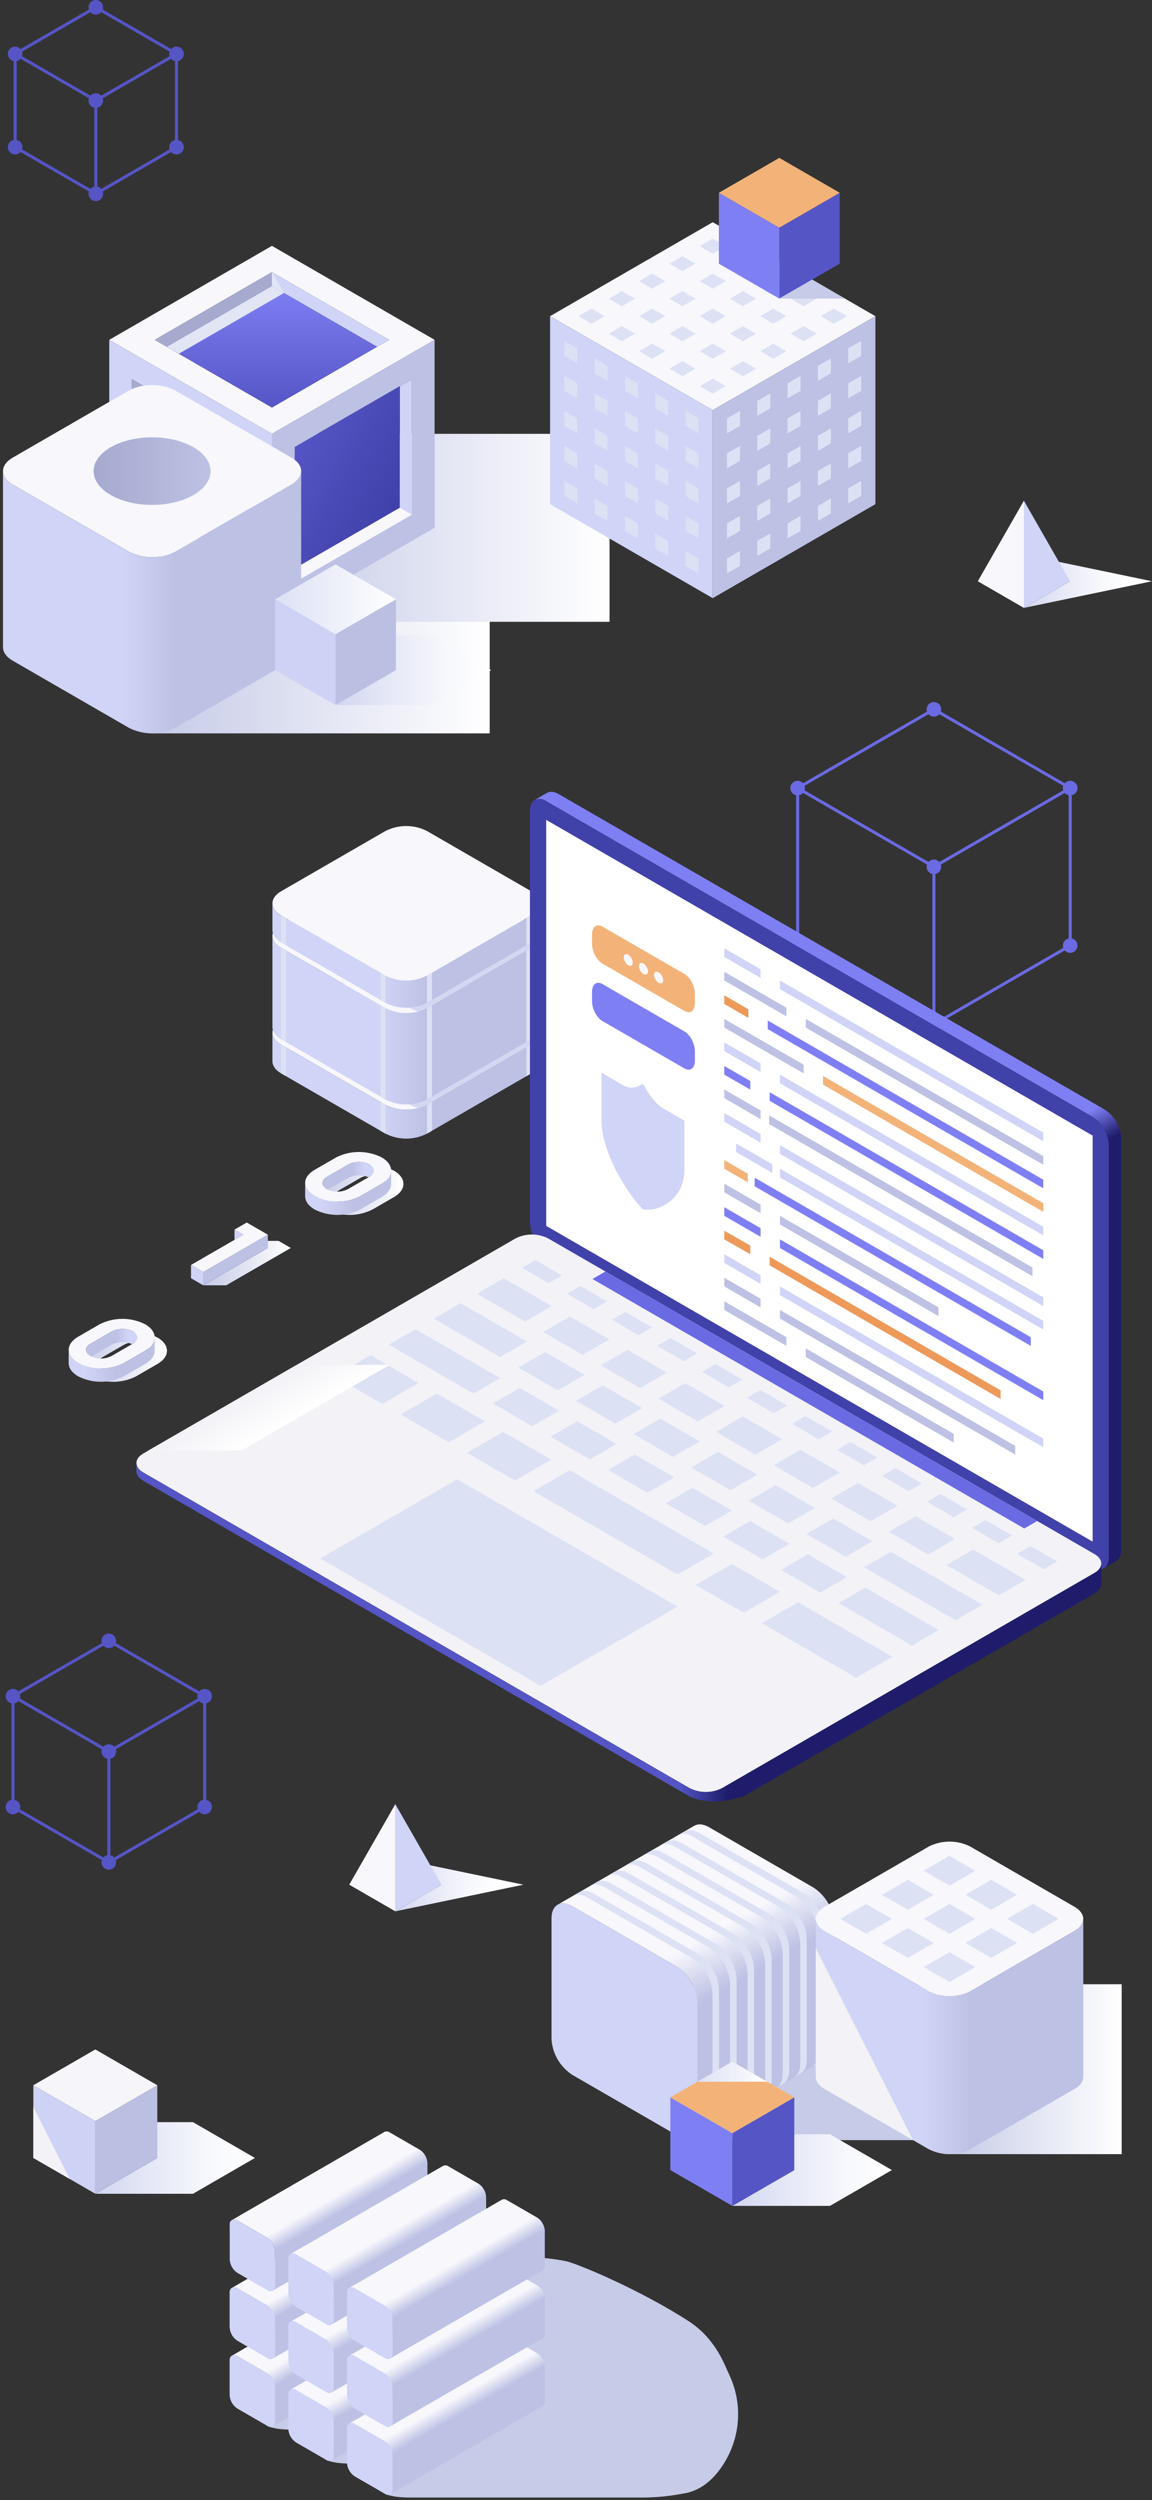 <svg xmlns="http://www.w3.org/2000/svg" width="380" height="824" viewBox="0 0 380 824" fill="none"><rect x="0" y="0" width="380" height="824" fill="#333333" stroke="none"/><path style="mix-blend-mode:multiply" d="M161.532 241.719H50.167V184.297H161.532V241.719Z" fill="url(#paint0_linear_58_2)"></path><path style="mix-blend-mode:multiply" d="M201.064 204.945H89.7L89.7 142.989H201.064V204.945Z" fill="url(#paint1_linear_58_2)"></path><path d="M89.699 81.031L36.044 112.009L89.7 142.987L143.355 112.009L89.699 81.031ZM89.699 134.323L51.051 112.009L89.7 89.696L128.348 112.009L89.699 134.323Z" fill="#F7F7FC"></path><path d="M89.699 142.987V204.943L143.355 173.964V112.008L89.699 142.987ZM135.852 169.632L97.203 191.946V147.319L135.852 125.005V169.632Z" fill="#BDC1E4"></path><path d="M36.044 112.008V173.964L89.7 204.943V142.987L36.044 112.008ZM82.196 191.946L43.547 169.632V125.005L82.196 147.319V191.946Z" fill="#D0D4F6"></path><path d="M55.025 114.302L89.701 94.282V89.695L51.052 112.008L55.025 114.302ZM47.522 127.299V167.339L43.548 169.632V125.005L47.522 127.299Z" fill="#A5AACE"></path><path d="M43.549 169.637L82.197 191.951V187.364L47.522 167.344L43.549 169.637Z" fill="#F7F7FC"></path><path d="M47.522 127.297V167.337L82.197 187.357V147.317L47.522 127.297Z" fill="#6A6AE2"></path><path d="M124.376 114.302L89.7 94.282V89.695L128.348 112.008L124.376 114.302ZM131.879 127.299V167.339L135.852 169.632V125.005L131.879 127.299Z" fill="#D0D4F6"></path><path d="M135.852 169.637L97.204 191.951V187.364L131.879 167.344L135.852 169.637Z" fill="#F7F7FC"></path><path d="M131.879 127.297V167.337L97.204 187.357V147.317L131.879 127.297Z" fill="url(#paint2_linear_58_2)"></path><path d="M55.024 114.301L89.7 94.281L124.376 114.301L89.7 134.321L55.024 114.301Z" fill="url(#paint3_linear_58_2)"></path><g style="mix-blend-mode:multiply"><path d="M55.025 114.301L89.7 94.281L93.673 96.574L58.997 116.594L55.025 114.301Z" fill="#E1E5F4"></path></g><g style="mix-blend-mode:multiply"><path d="M93.673 96.575L89.7 89.695V94.282L93.673 96.575Z" fill="#E1E5F4"></path></g><path d="M42.529 181.839L4.148 159.68C2.038 158.462 0.984 156.866 0.984 155.27C0.984 153.674 2.039 152.078 4.148 150.86L42.528 128.702C44.895 127.501 47.512 126.875 50.166 126.875C52.821 126.875 55.437 127.501 57.804 128.702L96.184 150.861C98.293 152.079 99.347 153.675 99.347 155.271C99.347 156.867 98.293 158.463 96.184 159.681L57.804 181.839C55.437 183.04 52.821 183.665 50.166 183.665C47.512 183.665 44.896 183.04 42.529 181.839Z" fill="#F7F7FC"></path><path d="M96.184 159.683L57.804 181.843C55.437 183.044 52.82 183.67 50.166 183.67C47.512 183.669 44.895 183.043 42.528 181.842L4.148 159.683C2.038 158.465 0.984 156.869 0.984 155.273V213.326C0.984 214.922 2.039 216.518 4.148 217.736L42.528 239.895C44.895 241.096 47.512 241.722 50.166 241.722C52.821 241.722 55.437 241.096 57.804 239.895L96.184 217.736C98.293 216.518 99.347 214.923 99.347 213.326V155.274C99.347 156.87 98.293 158.466 96.184 159.684V159.683Z" fill="url(#paint4_linear_58_2)"></path><path d="M50.166 166.417C60.821 166.417 69.458 161.43 69.458 155.279C69.458 149.127 60.821 144.141 50.166 144.141C39.511 144.141 30.874 149.127 30.874 155.279C30.874 161.43 39.511 166.417 50.166 166.417Z" fill="url(#paint5_linear_58_2)"></path><path style="mix-blend-mode:multiply" d="M142.067 209.375H110.668L130.599 220.885L110.668 232.39H142.067L161.995 220.885L142.067 209.375Z" fill="url(#paint6_linear_58_2)"></path><path d="M110.668 232.386L130.599 220.881V197.516L110.668 209.018V232.386Z" fill="#BBBFE2"></path><path d="M110.668 232.386L90.738 220.881V197.516L110.668 209.018V232.386Z" fill="#CED2F4"></path><path d="M110.668 209.022L90.738 197.52L110.668 186.016L130.599 197.52L110.668 209.022Z" fill="url(#paint7_linear_58_2)"></path><path d="M235.102 135.19L181.447 104.212L235.102 73.234L288.758 104.212L235.102 135.19Z" fill="#F7F7FC"></path><path d="M235.102 197.153L181.447 166.175V104.219L235.102 135.197V197.153Z" fill="#D0D4F6"></path><path d="M235.103 197.153L288.759 166.175V104.219L235.103 135.197V197.153Z" fill="#BDC1E4"></path><path d="M235.103 83.61L230.813 81.133L235.103 78.656L239.394 81.133L235.103 83.61ZM245.096 89.379L240.806 86.902L245.096 84.425L249.387 86.902L245.096 89.379ZM255.09 95.149L250.799 92.672L255.09 90.195L259.38 92.672L255.09 95.149ZM265.083 100.919L260.792 98.442L265.083 95.964L269.373 98.442L265.083 100.919ZM275.076 106.688L270.785 104.211L275.076 101.734L279.367 104.211L275.076 106.688ZM225.11 89.379L220.819 86.902L225.11 84.425L229.4 86.902L225.11 89.379ZM235.103 95.149L230.813 92.672L235.103 90.195L239.394 92.672L235.103 95.149ZM245.096 100.919L240.806 98.441L245.096 95.964L249.387 98.442L245.096 100.919ZM255.09 106.688L250.799 104.211L255.09 101.734L259.38 104.211L255.09 106.688ZM265.083 112.458L260.792 109.981L265.083 107.504L269.373 109.981L265.083 112.458ZM215.117 95.149L210.826 92.672L215.117 90.195L219.407 92.672L215.117 95.149ZM225.11 100.919L220.819 98.441L225.11 95.964L229.401 98.441L225.11 100.919ZM235.103 106.688L230.813 104.211L235.103 101.734L239.394 104.211L235.103 106.688ZM245.096 112.458L240.806 109.981L245.096 107.504L249.387 109.981L245.096 112.458ZM255.09 118.227L250.799 115.75L255.09 113.273L259.38 115.75L255.09 118.227ZM205.124 100.919L200.833 98.441L205.124 95.964L209.414 98.441L205.124 100.919ZM215.117 106.688L210.826 104.211L215.117 101.734L219.407 104.211L215.117 106.688ZM225.11 112.458L220.82 109.981L225.11 107.503L229.401 109.981L225.11 112.458ZM235.103 118.227L230.813 115.75L235.103 113.273L239.394 115.75L235.103 118.227ZM245.097 123.997L240.806 121.52L245.097 119.043L249.387 121.52L245.097 123.997ZM195.13 106.688L190.84 104.211L195.13 101.734L199.421 104.211L195.13 106.688ZM205.124 112.458L200.833 109.981L205.124 107.503L209.414 109.981L205.124 112.458ZM215.117 118.227L210.826 115.75L215.117 113.273L219.407 115.75L215.117 118.227ZM225.11 123.997L220.82 121.52L225.11 119.043L229.401 121.52L225.11 123.997ZM235.103 129.767L230.813 127.289L235.103 124.812L239.394 127.289L235.103 129.767ZM190.434 119.776L186.144 117.299V112.345L190.434 114.822V119.776ZM200.427 125.546L196.137 123.069V118.115L200.427 120.592V125.546ZM210.421 131.316L206.13 128.838V123.884L210.421 126.361V131.316ZM220.414 137.085L216.123 134.608V129.654L220.414 132.131V137.085ZM230.407 142.855L226.117 140.378V135.423L230.407 137.901V142.855ZM190.434 131.316L186.144 128.838V123.884L190.434 126.361V131.316ZM200.427 137.085L196.137 134.608V129.654L200.427 132.131V137.085ZM210.421 142.855L206.13 140.378V135.423L210.421 137.9V142.855ZM220.414 148.624L216.123 146.147V141.193L220.414 143.67V148.624ZM230.407 154.394L226.117 151.917V146.962L230.407 149.44V154.394ZM190.434 142.855L186.144 140.378V135.423L190.434 137.9V142.855ZM200.427 148.624L196.137 146.147V141.193L200.427 143.67V148.624ZM210.421 154.394L206.13 151.917V146.962L210.421 149.44V154.394ZM220.414 160.163L216.123 157.686V152.732L220.414 155.209V160.163ZM230.407 165.933L226.117 163.456V158.502L230.407 160.979V165.933ZM190.434 154.394L186.144 151.917V146.962L190.434 149.44V154.394ZM200.427 160.163L196.137 157.686V152.732L200.427 155.209V160.163ZM210.421 165.933L206.13 163.456V158.502L210.421 160.979V165.933ZM220.414 171.703L216.123 169.225V164.271L220.414 166.748V171.703ZM230.407 177.472L226.117 174.995V170.041L230.407 172.518V177.472ZM190.434 165.933L186.144 163.456V158.501L190.434 160.979V165.933ZM200.427 171.702L196.137 169.225V164.271L200.427 166.748V171.702ZM210.421 177.472L206.13 174.995V170.041L210.421 172.518V177.472ZM220.414 183.242L216.123 180.765V175.81L220.414 178.287V183.242ZM230.407 189.011L226.117 186.534V181.58L230.407 184.057V189.011ZM279.773 119.776L284.063 117.299V112.345L279.773 114.822V119.776ZM269.779 125.546L274.07 123.069V118.115L269.779 120.592V125.546ZM259.786 131.316L264.077 128.838V123.884L259.786 126.361V131.316ZM249.793 137.085L254.083 134.608V129.654L249.793 132.131V137.085ZM239.8 142.855L244.09 140.378V135.423L239.8 137.901V142.855ZM279.773 131.316L284.063 128.838V123.884L279.773 126.361V131.316ZM269.779 137.085L274.07 134.608V129.654L269.779 132.131V137.085ZM259.786 142.855L264.077 140.378V135.423L259.786 137.9V142.855ZM249.793 148.624L254.083 146.147V141.193L249.793 143.67V148.624ZM239.8 154.394L244.09 151.917V146.962L239.8 149.44V154.394ZM279.773 142.855L284.063 140.378V135.423L279.773 137.9V142.855ZM269.779 148.624L274.07 146.147V141.193L269.779 143.67V148.624ZM259.786 154.394L264.077 151.917V146.962L259.786 149.44V154.394ZM249.793 160.163L254.083 157.686V152.732L249.793 155.209V160.163ZM239.8 165.933L244.09 163.456V158.502L239.8 160.979V165.933ZM279.773 154.394L284.063 151.917V146.962L279.773 149.44V154.394ZM269.779 160.163L274.07 157.686V152.732L269.779 155.209V160.163ZM259.786 165.933L264.077 163.456V158.502L259.786 160.979V165.933ZM249.793 171.703L254.083 169.225V164.271L249.793 166.748V171.703ZM239.8 177.472L244.09 174.995V170.041L239.8 172.518V177.472ZM279.773 165.933L284.063 163.456V158.501L279.773 160.979V165.933ZM269.779 171.702L274.07 169.225V164.271L269.779 166.748V171.702ZM259.786 177.472L264.077 174.995V170.041L259.786 172.518V177.472ZM249.793 183.242L254.083 180.765V175.81L249.793 178.287V183.242ZM239.8 189.011L244.09 186.534V181.58L239.8 184.057V189.011Z" fill="#DCE1F4"></path><path d="M257.062 98.418L276.993 86.912V63.547L257.062 75.049V98.418Z" fill="#5555C6"></path><path d="M257.062 98.418L237.132 86.912V63.547L257.062 75.049V98.418Z" fill="#7F7FF4"></path><path d="M257.062 75.044L237.132 63.542L257.062 52.039L276.993 63.542L257.062 75.044Z" fill="#F3B378"></path><path style="mix-blend-mode:multiply" d="M257.062 98.412H278.707L267.885 92.164L257.062 98.412Z" fill="url(#paint8_linear_58_2)"></path><path style="mix-blend-mode:multiply" d="M186.545 745.238C182.248 744.409 177.883 743.977 173.506 743.945H96.746C92.528 743.945 89.564 744.439 88.182 745.237C86.8 746.035 86.999 747.137 89.109 748.355V796.415C86.999 797.633 86.799 798.735 88.182 799.534C89.565 800.333 92.528 800.825 96.746 800.825H108.467V807.592C106.358 808.81 106.159 809.912 107.541 810.711C108.923 811.51 111.887 812.002 116.105 812.002H127.826V818.769C125.717 819.987 125.517 821.089 126.9 821.887C128.282 822.685 131.246 823.179 135.464 823.179H212.224C216.601 823.148 220.966 822.716 225.263 821.887C225.497 821.85 225.73 821.811 225.963 821.769C232.164 820.659 236.756 815.798 239.77 810.266C244.324 801.909 244.7 791.901 240.785 783.225L239.05 779.381C236.48 773.684 232.627 768.609 227.386 765.204C211.142 754.65 190.089 745.92 186.545 745.238Z" fill="url(#paint9_linear_58_2)"></path><path d="M140.249 755.148C139.823 754.375 139.207 753.723 138.458 753.254L128.59 747.557C128.334 747.372 128.034 747.258 127.719 747.227C127.404 747.197 127.087 747.25 126.8 747.383L76.524 776.41C76.811 776.277 77.128 776.223 77.443 776.254C77.757 776.284 78.058 776.398 78.314 776.583L88.182 782.281C88.919 782.763 89.532 783.412 89.972 784.174C90.413 784.937 90.668 785.792 90.717 786.671V798.066C90.75 798.381 90.699 798.698 90.568 798.986C90.437 799.274 90.232 799.522 89.973 799.704L140.248 770.677C140.507 770.495 140.712 770.247 140.843 769.959C140.974 769.671 141.026 769.354 140.993 769.039V757.645C140.962 756.763 140.705 755.903 140.248 755.148H140.249Z" fill="url(#paint10_linear_58_2)"></path><path d="M140.249 732.797C139.823 732.023 139.207 731.372 138.458 730.904L128.59 725.206C128.334 725.02 128.034 724.906 127.719 724.876C127.404 724.845 127.087 724.899 126.8 725.032L76.524 754.059C76.811 753.926 77.128 753.872 77.443 753.903C77.758 753.933 78.058 754.047 78.314 754.233L88.182 759.93C88.919 760.412 89.532 761.06 89.973 761.823C90.413 762.586 90.668 763.441 90.717 764.321V775.716C90.75 776.03 90.698 776.347 90.568 776.635C90.437 776.923 90.232 777.17 89.973 777.353L140.248 748.327C140.507 748.144 140.712 747.897 140.843 747.609C140.974 747.321 141.026 747.003 140.993 746.689V735.295C140.962 734.412 140.705 733.552 140.248 732.797H140.249Z" fill="url(#paint11_linear_58_2)"></path><path d="M159.608 766.327C159.182 765.554 158.566 764.902 157.818 764.434L147.949 758.737C147.693 758.551 147.392 758.437 147.077 758.407C146.763 758.376 146.446 758.43 146.159 758.563L95.883 787.589C96.17 787.456 96.487 787.402 96.801 787.433C97.116 787.463 97.417 787.577 97.673 787.763L107.542 793.46C108.279 793.942 108.892 794.591 109.332 795.354C109.773 796.117 110.028 796.972 110.077 797.852V809.246C110.109 809.56 110.058 809.878 109.927 810.165C109.796 810.453 109.59 810.701 109.332 810.883L159.608 781.857C159.866 781.675 160.072 781.427 160.203 781.139C160.334 780.851 160.386 780.533 160.353 780.219V768.825C160.321 767.942 160.065 767.082 159.608 766.327Z" fill="url(#paint12_linear_58_2)"></path><path d="M178.966 777.507C178.54 776.734 177.924 776.082 177.176 775.614L167.307 769.916C167.051 769.73 166.75 769.617 166.436 769.586C166.121 769.556 165.804 769.61 165.517 769.743L115.241 798.769C115.528 798.636 115.845 798.582 116.16 798.613C116.474 798.643 116.775 798.757 117.031 798.943L126.9 804.64C127.637 805.122 128.25 805.771 128.691 806.533C129.131 807.296 129.386 808.152 129.435 809.031V820.426C129.468 820.74 129.416 821.058 129.285 821.345C129.154 821.633 128.949 821.881 128.69 822.063L178.966 793.037C179.225 792.855 179.43 792.607 179.561 792.319C179.691 792.031 179.743 791.713 179.71 791.399V780.005C179.679 779.122 179.423 778.263 178.966 777.507Z" fill="url(#paint13_linear_58_2)"></path><path d="M159.608 743.976C159.182 743.203 158.566 742.551 157.818 742.082L147.949 736.385C147.693 736.2 147.392 736.086 147.077 736.055C146.763 736.025 146.446 736.078 146.159 736.211L95.883 765.238C96.17 765.105 96.487 765.052 96.801 765.082C97.116 765.113 97.417 765.227 97.673 765.412L107.542 771.109C108.279 771.592 108.892 772.24 109.332 773.003C109.773 773.766 110.028 774.621 110.077 775.5V786.895C110.109 787.21 110.058 787.527 109.927 787.815C109.796 788.103 109.59 788.35 109.332 788.532L159.608 759.505C159.866 759.323 160.072 759.076 160.203 758.788C160.334 758.5 160.385 758.183 160.353 757.868V746.473C160.321 745.591 160.065 744.732 159.608 743.976Z" fill="url(#paint14_linear_58_2)"></path><path d="M159.608 743.976C159.182 743.203 158.566 742.551 157.818 742.082L147.949 736.385C147.693 736.2 147.392 736.086 147.077 736.055C146.763 736.025 146.446 736.078 146.159 736.211L95.883 765.238C96.17 765.105 96.487 765.052 96.801 765.082C97.116 765.113 97.417 765.227 97.673 765.412L107.542 771.109C108.279 771.592 108.892 772.24 109.332 773.003C109.773 773.766 110.028 774.621 110.077 775.5V786.895C110.109 787.21 110.058 787.527 109.927 787.815C109.796 788.103 109.59 788.35 109.332 788.532L159.608 759.505C159.866 759.323 160.072 759.076 160.203 758.788C160.334 758.5 160.385 758.183 160.353 757.868V746.473C160.321 745.591 160.065 744.732 159.608 743.976Z" fill="url(#paint15_linear_58_2)"></path><path d="M178.966 755.148C178.54 754.375 177.924 753.723 177.176 753.254L167.307 747.557C167.051 747.372 166.75 747.258 166.436 747.227C166.121 747.197 165.804 747.25 165.517 747.383L115.241 776.41C115.528 776.277 115.845 776.223 116.16 776.254C116.474 776.285 116.775 776.399 117.031 776.584L126.9 782.281C127.637 782.763 128.25 783.412 128.69 784.174C129.131 784.937 129.386 785.792 129.435 786.671V798.066C129.468 798.381 129.416 798.698 129.285 798.986C129.154 799.274 128.949 799.522 128.69 799.704L178.966 770.677C179.225 770.495 179.43 770.247 179.56 769.96C179.691 769.672 179.743 769.354 179.71 769.04V757.644C179.679 756.762 179.423 755.904 178.966 755.148Z" fill="url(#paint16_linear_58_2)"></path><path d="M90.717 764.321C90.668 763.442 90.412 762.587 89.972 761.824C89.532 761.062 88.919 760.413 88.182 759.931L78.314 754.233C78.071 754.021 77.768 753.89 77.447 753.859C77.126 753.828 76.803 753.898 76.523 754.059C76.244 754.22 76.022 754.465 75.889 754.759C75.755 755.052 75.717 755.38 75.779 755.697V767.091C75.828 767.97 76.083 768.826 76.524 769.588C76.964 770.351 77.577 771 78.314 771.482L88.182 777.179C88.425 777.391 88.728 777.522 89.049 777.553C89.37 777.584 89.693 777.514 89.972 777.353C90.251 777.192 90.473 776.947 90.607 776.654C90.74 776.36 90.779 776.032 90.717 775.716V764.321ZM110.076 775.498C110.027 774.619 109.772 773.763 109.331 773.001C108.891 772.238 108.278 771.589 107.541 771.107L97.673 765.41C97.43 765.198 97.127 765.067 96.806 765.036C96.485 765.005 96.162 765.075 95.883 765.236C95.604 765.397 95.382 765.642 95.248 765.935C95.115 766.229 95.076 766.556 95.138 766.873V778.268C95.187 779.147 95.442 780.003 95.883 780.765C96.323 781.528 96.936 782.177 97.673 782.659L107.541 788.356C107.784 788.568 108.087 788.699 108.409 788.73C108.73 788.761 109.052 788.691 109.332 788.53C109.611 788.368 109.833 788.124 109.966 787.83C110.1 787.536 110.138 787.208 110.076 786.892V775.498ZM129.435 786.675C129.386 785.796 129.131 784.94 128.69 784.178C128.25 783.415 127.637 782.766 126.9 782.284L117.032 776.587C116.789 776.375 116.486 776.244 116.165 776.213C115.844 776.182 115.521 776.252 115.242 776.413C114.963 776.574 114.741 776.819 114.607 777.112C114.474 777.406 114.435 777.733 114.497 778.05V789.445C114.547 790.324 114.802 791.179 115.242 791.942C115.682 792.704 116.295 793.353 117.032 793.835L126.9 799.533C127.143 799.745 127.446 799.876 127.767 799.907C128.089 799.938 128.411 799.868 128.691 799.707C128.97 799.546 129.192 799.301 129.325 799.007C129.459 798.713 129.497 798.385 129.435 798.069V786.675ZM90.717 786.675C90.668 785.796 90.413 784.94 89.972 784.178C89.532 783.415 88.919 782.766 88.182 782.284L78.314 776.586C78.071 776.374 77.768 776.243 77.447 776.212C77.126 776.181 76.803 776.251 76.523 776.412C76.244 776.573 76.022 776.818 75.889 777.112C75.755 777.405 75.717 777.733 75.779 778.05V789.444C75.828 790.323 76.083 791.179 76.523 791.942C76.964 792.705 77.577 793.353 78.314 793.836L88.182 799.533C88.425 799.745 88.728 799.876 89.049 799.907C89.371 799.938 89.693 799.868 89.973 799.707C90.252 799.546 90.474 799.301 90.608 799.007C90.741 798.713 90.779 798.385 90.717 798.069V786.675ZM110.076 797.852C110.027 796.972 109.772 796.117 109.332 795.354C108.891 794.591 108.278 793.942 107.541 793.46L97.673 787.763C97.43 787.551 97.127 787.42 96.806 787.389C96.484 787.358 96.162 787.428 95.882 787.589C95.603 787.75 95.381 787.995 95.248 788.289C95.114 788.582 95.076 788.91 95.138 789.227V800.621C95.187 801.5 95.442 802.356 95.883 803.118C96.323 803.881 96.936 804.53 97.673 805.012L107.541 810.71C107.784 810.922 108.087 811.053 108.409 811.084C108.73 811.115 109.052 811.045 109.332 810.884C109.611 810.722 109.833 810.478 109.966 810.184C110.1 809.89 110.138 809.562 110.076 809.246V797.852ZM129.435 809.028C129.386 808.149 129.131 807.294 128.69 806.531C128.25 805.769 127.637 805.12 126.9 804.638L117.032 798.94C116.789 798.728 116.486 798.597 116.165 798.566C115.843 798.535 115.521 798.605 115.241 798.766C114.962 798.927 114.74 799.172 114.607 799.466C114.473 799.759 114.435 800.087 114.497 800.404V811.797C114.546 812.676 114.801 813.532 115.242 814.294C115.682 815.057 116.295 815.706 117.032 816.188L126.9 821.885C127.143 822.097 127.446 822.228 127.767 822.259C128.088 822.29 128.411 822.22 128.69 822.059C128.969 821.898 129.191 821.653 129.325 821.36C129.458 821.066 129.497 820.738 129.435 820.422V809.028Z" fill="#D0D4F6"></path><path d="M140.249 710.445C139.823 709.671 139.207 709.019 138.458 708.551L128.59 702.854C128.334 702.668 128.034 702.555 127.719 702.524C127.404 702.493 127.087 702.547 126.8 702.68L76.524 731.707C76.811 731.574 77.128 731.52 77.443 731.55C77.757 731.581 78.058 731.694 78.314 731.88L88.182 737.578C88.919 738.06 89.532 738.708 89.973 739.471C90.413 740.233 90.668 741.089 90.717 741.968V753.363C90.75 753.677 90.699 753.995 90.568 754.283C90.437 754.571 90.232 754.819 89.973 755.001L140.248 725.974C140.507 725.792 140.712 725.544 140.843 725.256C140.974 724.969 141.026 724.651 140.993 724.337V712.942C140.962 712.06 140.705 711.2 140.248 710.445H140.249Z" fill="url(#paint17_linear_58_2)"></path><path d="M110.076 753.142C110.027 752.263 109.772 751.408 109.332 750.645C108.891 749.882 108.278 749.233 107.541 748.751L97.673 743.053C97.43 742.841 97.127 742.71 96.806 742.679C96.485 742.648 96.162 742.718 95.883 742.879C95.603 743.041 95.381 743.285 95.248 743.579C95.115 743.873 95.076 744.201 95.138 744.517V755.911C95.188 756.79 95.443 757.646 95.883 758.409C96.323 759.171 96.937 759.82 97.673 760.302L107.541 766C107.784 766.212 108.088 766.343 108.409 766.374C108.73 766.405 109.053 766.335 109.332 766.174C109.611 766.013 109.833 765.768 109.967 765.474C110.1 765.181 110.139 764.853 110.076 764.536V753.142Z" fill="#D0D4F6"></path><path d="M159.608 721.625C159.182 720.851 158.566 720.199 157.818 719.731L147.949 714.034C147.693 713.848 147.392 713.734 147.077 713.704C146.763 713.673 146.446 713.727 146.159 713.86L95.883 742.886C96.17 742.753 96.487 742.699 96.801 742.73C97.116 742.76 97.417 742.874 97.673 743.06L107.542 748.758C108.279 749.24 108.892 749.888 109.332 750.651C109.772 751.413 110.027 752.269 110.077 753.148V764.543C110.109 764.857 110.058 765.175 109.927 765.462C109.796 765.75 109.59 765.998 109.332 766.18L159.608 737.154C159.866 736.972 160.072 736.724 160.203 736.436C160.334 736.148 160.386 735.83 160.353 735.516V724.122C160.321 723.239 160.065 722.38 159.608 721.625Z" fill="url(#paint18_linear_58_2)"></path><path d="M129.436 764.321C129.386 763.442 129.131 762.587 128.691 761.824C128.251 761.062 127.637 760.413 126.901 759.931L117.033 754.233C116.79 754.021 116.486 753.89 116.165 753.859C115.844 753.828 115.521 753.898 115.242 754.059C114.963 754.22 114.741 754.465 114.607 754.759C114.474 755.052 114.436 755.38 114.498 755.697V767.091C114.547 767.97 114.802 768.826 115.242 769.588C115.683 770.351 116.296 770.999 117.033 771.482L126.901 777.179C127.144 777.391 127.447 777.522 127.768 777.553C128.089 777.584 128.412 777.514 128.691 777.353C128.97 777.192 129.192 776.947 129.326 776.654C129.459 776.36 129.498 776.032 129.436 775.716V764.321Z" fill="#D0D4F6"></path><path d="M178.966 732.796C178.54 732.023 177.924 731.371 177.176 730.903L167.307 725.205C167.051 725.02 166.75 724.906 166.436 724.875C166.121 724.845 165.804 724.899 165.517 725.032L115.241 754.058C115.528 753.925 115.845 753.871 116.16 753.902C116.474 753.933 116.775 754.046 117.031 754.232L126.9 759.929C127.637 760.411 128.25 761.06 128.691 761.823C129.131 762.585 129.386 763.441 129.435 764.32V775.715C129.468 776.029 129.416 776.347 129.285 776.635C129.154 776.922 128.949 777.17 128.69 777.352L178.966 748.326C179.225 748.144 179.43 747.896 179.561 747.608C179.691 747.32 179.743 747.002 179.71 746.688V735.294C179.679 734.412 179.423 733.552 178.966 732.796Z" fill="url(#paint19_linear_58_2)"></path><path d="M90.717 786.677C90.668 785.798 90.413 784.943 89.972 784.18C89.532 783.417 88.919 782.769 88.182 782.286L78.314 776.588C76.92 775.783 75.779 776.442 75.779 778.052V789.446C75.828 790.326 76.083 791.181 76.523 791.944C76.964 792.707 77.577 793.356 78.314 793.838L88.182 799.535C89.576 800.34 90.717 799.681 90.717 798.071V786.677ZM90.717 764.323C90.668 763.444 90.412 762.589 89.972 761.827C89.532 761.064 88.919 760.416 88.182 759.933L78.314 754.235C76.92 753.43 75.779 754.089 75.779 755.699V767.093C75.828 767.973 76.083 768.828 76.524 769.591C76.964 770.353 77.577 771.002 78.314 771.484L88.182 777.181C89.576 777.986 90.717 777.328 90.717 775.718V764.323ZM110.076 775.5C110.027 774.621 109.772 773.766 109.331 773.003C108.891 772.24 108.278 771.592 107.541 771.109L97.673 765.412C96.279 764.607 95.138 765.265 95.138 766.875V778.27C95.187 779.15 95.442 780.005 95.883 780.768C96.323 781.53 96.936 782.179 97.673 782.661L107.541 788.358C108.935 789.163 110.076 788.505 110.076 786.894V775.5ZM90.717 741.969C90.668 741.09 90.412 740.235 89.972 739.472C89.532 738.71 88.919 738.062 88.182 737.579L78.314 731.881C78.071 731.669 77.768 731.538 77.447 731.507C77.126 731.476 76.803 731.546 76.523 731.707C76.244 731.869 76.022 732.113 75.889 732.407C75.755 732.701 75.717 733.029 75.779 733.345V744.74C75.828 745.619 76.084 746.475 76.524 747.237C76.964 748 77.577 748.648 78.314 749.13L88.182 754.828C88.425 755.04 88.728 755.171 89.049 755.202C89.371 755.234 89.693 755.164 89.973 755.002C90.252 754.841 90.474 754.596 90.608 754.303C90.741 754.009 90.779 753.681 90.717 753.364V741.969ZM110.076 797.854C110.027 796.975 109.772 796.119 109.332 795.356C108.891 794.594 108.278 793.945 107.541 793.462L97.673 787.765C96.279 786.96 95.138 787.619 95.138 789.229V800.623C95.187 801.503 95.442 802.358 95.883 803.121C96.323 803.883 96.936 804.532 97.673 805.014L107.541 810.712C108.935 811.517 110.076 810.858 110.076 809.248V797.854ZM110.076 753.147C110.027 752.268 109.772 751.413 109.331 750.65C108.891 749.887 108.278 749.239 107.541 748.756L97.673 743.058C96.279 742.253 95.138 742.912 95.138 744.522V755.916C95.187 756.796 95.442 757.651 95.883 758.414C96.323 759.176 96.936 759.825 97.673 760.307L107.541 766.005C108.935 766.81 110.076 766.151 110.076 764.541V753.147ZM129.435 809.03C129.386 808.151 129.131 807.296 128.69 806.533C128.25 805.771 127.637 805.123 126.9 804.64L117.032 798.942C115.637 798.137 114.497 798.796 114.497 800.406V811.799C114.546 812.679 114.801 813.534 115.242 814.297C115.682 815.059 116.295 815.708 117.032 816.19L126.9 821.887C128.294 822.692 129.435 822.034 129.435 820.424V809.03ZM129.435 786.677C129.386 785.798 129.131 784.943 128.69 784.18C128.25 783.417 127.637 782.769 126.9 782.286L117.032 776.589C115.637 775.784 114.497 776.442 114.497 778.052V789.447C114.547 790.326 114.802 791.182 115.242 791.944C115.682 792.707 116.295 793.355 117.032 793.837L126.9 799.535C128.294 800.34 129.435 799.681 129.435 798.071V786.677ZM129.435 764.323C129.386 763.444 129.131 762.589 128.69 761.826C128.25 761.064 127.637 760.416 126.9 759.933L117.032 754.235C115.637 753.43 114.497 754.089 114.497 755.699V767.093C114.546 767.973 114.801 768.828 115.242 769.591C115.682 770.353 116.295 771.002 117.032 771.484L126.9 777.181C128.294 777.986 129.435 777.328 129.435 775.718V764.323Z" fill="#D0D4F6"></path><path style="mix-blend-mode:multiply" d="M91.884 408.992H84.317L88.36 411.326L67.043 423.634H74.61L95.927 411.326L91.884 408.992Z" fill="url(#paint20_linear_58_2)"></path><path d="M67.043 419.264L63 416.931L80.274 406.958L77.355 405.272L81.397 402.938L88.36 406.958L67.043 419.264Z" fill="#F7F7FC"></path><path d="M67.043 423.636L63 421.302V416.932L67.043 419.266V423.636ZM77.355 408.645V405.273L80.274 406.959L77.355 408.645Z" fill="#D0D4F6"></path><path d="M88.36 411.322L67.043 423.63V419.26L88.36 406.953V411.322Z" fill="#BDC1E4"></path><path style="mix-blend-mode:multiply" d="M107.82 398.647C103.672 396.252 103.672 392.355 107.82 389.96L114.923 385.859C117.255 384.678 119.832 384.062 122.446 384.062C125.06 384.062 127.637 384.678 129.969 385.859C134.118 388.254 134.119 392.151 129.969 394.546L122.867 398.647C120.535 399.828 117.958 400.443 115.343 400.443C112.729 400.443 110.152 399.828 107.82 398.647ZM125.927 388.193C124.848 387.646 123.655 387.361 122.446 387.361C121.236 387.361 120.044 387.646 118.965 388.193L111.863 392.293C109.943 393.402 109.943 395.205 111.863 396.313C112.942 396.859 114.134 397.144 115.343 397.144C116.553 397.144 117.745 396.859 118.824 396.313L125.927 392.213C127.847 391.104 127.847 389.301 125.927 388.193Z" fill="url(#paint21_linear_58_2)"></path><path d="M103.765 394.272C99.617 391.877 99.616 387.98 103.765 385.585L110.868 381.484C113.2 380.303 115.777 379.688 118.391 379.688C121.005 379.688 123.582 380.303 125.914 381.484C130.062 383.879 130.063 387.776 125.914 390.171L118.811 394.271C116.479 395.451 113.902 396.067 111.288 396.067C108.674 396.067 106.097 395.451 103.765 394.271V394.272ZM121.872 383.818C120.793 383.271 119.6 382.986 118.391 382.986C117.181 382.986 115.989 383.271 114.91 383.818L107.807 387.918C105.888 389.027 105.888 390.83 107.807 391.938C108.886 392.484 110.078 392.769 111.288 392.769C112.497 392.769 113.69 392.484 114.769 391.938L121.872 387.838C123.791 386.729 123.791 384.926 121.872 383.818Z" fill="#F7F7FC"></path><path d="M121.872 383.816C120.793 383.269 119.601 382.984 118.391 382.984C117.182 382.984 115.989 383.269 114.91 383.816L107.807 387.916C105.888 389.025 105.888 390.828 107.807 391.936C107.911 391.996 108.031 392.04 108.141 392.093L114.911 388.185C115.936 387.67 117.061 387.389 118.207 387.362C119.353 387.335 120.491 387.562 121.538 388.028L121.872 387.835C123.791 386.727 123.791 384.926 121.872 383.816Z" fill="url(#paint22_linear_58_2)"></path><path d="M125.914 390.164L118.811 394.264C116.479 395.445 113.902 396.06 111.288 396.06C108.674 396.06 106.097 395.445 103.765 394.264C101.713 393.08 100.68 391.529 100.658 389.973L100.654 394.224L100.659 394.219C100.627 395.816 101.659 397.419 103.765 398.634C106.097 399.815 108.674 400.43 111.288 400.43C113.902 400.43 116.479 399.815 118.811 398.634L125.914 394.534C127.981 393.34 129.017 391.774 129.024 390.206V385.828C129.021 387.398 127.985 388.968 125.914 390.164Z" fill="url(#paint23_linear_58_2)"></path><path style="mix-blend-mode:multiply" d="M29.82 453.647C25.672 451.252 25.672 447.355 29.82 444.96L36.923 440.859C39.255 439.678 41.832 439.062 44.446 439.062C47.06 439.062 49.637 439.678 51.969 440.859C56.118 443.254 56.119 447.151 51.969 449.546L44.867 453.647C42.535 454.828 39.958 455.443 37.343 455.443C34.729 455.443 32.152 454.828 29.82 453.647ZM47.927 443.193C46.848 442.646 45.656 442.361 44.446 442.361C43.236 442.361 42.044 442.646 40.965 443.193L33.863 447.293C31.943 448.402 31.943 450.205 33.863 451.313C34.942 451.859 36.134 452.144 37.343 452.144C38.553 452.144 39.745 451.859 40.824 451.313L47.927 447.213C49.847 446.104 49.847 444.301 47.927 443.193Z" fill="url(#paint24_linear_58_2)"></path><path d="M25.765 449.272C21.617 446.877 21.616 442.98 25.765 440.585L32.868 436.484C35.2 435.303 37.777 434.688 40.391 434.688C43.005 434.688 45.582 435.303 47.914 436.484C52.062 438.879 52.063 442.776 47.914 445.171L40.811 449.271C38.479 450.451 35.902 451.067 33.288 451.067C30.674 451.067 28.097 450.451 25.765 449.271V449.272ZM43.872 438.818C42.793 438.271 41.6 437.986 40.391 437.986C39.181 437.986 37.989 438.271 36.91 438.818L29.807 442.918C27.888 444.027 27.888 445.83 29.807 446.938C30.886 447.484 32.078 447.769 33.288 447.769C34.497 447.769 35.69 447.484 36.769 446.938L43.872 442.838C45.791 441.729 45.791 439.926 43.872 438.818Z" fill="#F7F7FC"></path><path d="M43.872 438.816C42.793 438.269 41.601 437.984 40.391 437.984C39.182 437.984 37.989 438.269 36.91 438.816L29.807 442.916C27.888 444.025 27.888 445.828 29.807 446.936C29.911 446.996 30.031 447.04 30.141 447.093L36.911 443.185C37.936 442.67 39.061 442.389 40.207 442.362C41.353 442.335 42.491 442.562 43.538 443.028L43.872 442.835C45.791 441.727 45.791 439.926 43.872 438.816Z" fill="url(#paint25_linear_58_2)"></path><path d="M47.914 445.164L40.811 449.264C38.479 450.445 35.902 451.06 33.288 451.06C30.674 451.06 28.097 450.445 25.765 449.264C23.713 448.08 22.68 446.529 22.658 444.973L22.654 449.224L22.659 449.219C22.627 450.816 23.659 452.419 25.765 453.634C28.097 454.815 30.674 455.43 33.288 455.43C35.902 455.43 38.479 454.815 40.811 453.634L47.914 449.534C49.981 448.34 51.017 446.774 51.024 445.206V440.828C51.021 442.398 49.985 443.968 47.914 445.164Z" fill="url(#paint26_linear_58_2)"></path><path style="mix-blend-mode:multiply" d="M130.404 612.406L145.612 621.187L130.404 629.968L172.646 621.187L130.404 612.406Z" fill="url(#paint27_linear_58_2)"></path><path d="M130.404 594.641V629.973L115.195 621.193L130.404 594.641Z" fill="#F7F7FC"></path><path d="M130.404 594.641V629.973L145.612 621.193L130.404 594.641Z" fill="#D0D4F6"></path><path style="mix-blend-mode:multiply" d="M337.744 182.797L352.952 191.578L337.744 200.36L379.985 191.578L337.744 182.797Z" fill="url(#paint28_linear_58_2)"></path><path d="M337.744 165.031V200.364L322.534 191.583L337.744 165.031Z" fill="#F7F7FC"></path><path d="M337.744 165.031V200.364L352.952 191.583L337.744 165.031Z" fill="#D0D4F6"></path><path d="M31.605 33.136L4.992 17.771L31.605 2.406L58.218 17.771L31.605 33.136Z" stroke="#5555C6" stroke-linecap="round" stroke-linejoin="round"></path><path d="M31.605 64.368C31.517 64.368 31.431 64.345 31.355 64.301L4.742 48.936C4.666 48.893 4.603 48.829 4.559 48.753C4.515 48.677 4.492 48.591 4.492 48.503V17.773C4.492 17.641 4.545 17.514 4.639 17.42C4.732 17.326 4.86 17.273 4.992 17.273C5.125 17.273 5.252 17.326 5.346 17.42C5.439 17.514 5.492 17.641 5.492 17.773V48.214L31.605 63.291L57.718 48.214V17.773C57.718 17.641 57.771 17.514 57.865 17.42C57.958 17.326 58.086 17.273 58.218 17.273C58.351 17.273 58.478 17.326 58.572 17.42C58.666 17.514 58.718 17.641 58.718 17.773V48.503C58.718 48.591 58.695 48.677 58.651 48.753C58.607 48.829 58.544 48.893 58.468 48.936L31.855 64.3C31.779 64.344 31.693 64.368 31.605 64.368Z" fill="#5555C6"></path><path d="M31.605 64.368C31.473 64.368 31.346 64.315 31.252 64.222C31.158 64.128 31.105 64.001 31.105 63.868V33.138C31.105 33.005 31.158 32.878 31.252 32.784C31.346 32.691 31.473 32.638 31.605 32.638C31.738 32.638 31.865 32.691 31.959 32.784C32.053 32.878 32.105 33.005 32.105 33.138V63.868C32.105 64.001 32.053 64.128 31.959 64.222C31.865 64.315 31.738 64.368 31.605 64.368ZM29.197 2.408C29.197 1.932 29.338 1.466 29.603 1.07C29.868 0.674 30.244 0.366 30.684 0.183C31.124 0.001 31.608 -0.047 32.075 0.046C32.542 0.139 32.971 0.369 33.308 0.705C33.645 1.042 33.874 1.471 33.967 1.938C34.06 2.405 34.012 2.889 33.83 3.329C33.648 3.77 33.339 4.146 32.943 4.41C32.547 4.675 32.081 4.816 31.605 4.816C30.967 4.816 30.354 4.562 29.903 4.111C29.451 3.659 29.197 3.047 29.197 2.408Z" fill="#5555C6"></path><path d="M7.382 18.066C7.543 16.746 6.603 15.546 5.283 15.385C3.962 15.225 2.762 16.165 2.601 17.485C2.441 18.805 3.381 20.005 4.701 20.166C6.021 20.326 7.221 19.386 7.382 18.066Z" fill="#5555C6"></path><path d="M4.992 50.91C6.322 50.91 7.4 49.832 7.4 48.502C7.4 47.172 6.322 46.094 4.992 46.094C3.662 46.094 2.584 47.172 2.584 48.502C2.584 49.832 3.662 50.91 4.992 50.91Z" fill="#5555C6"></path><path d="M31.605 66.277C32.935 66.277 34.013 65.199 34.013 63.869C34.013 62.539 32.935 61.461 31.605 61.461C30.275 61.461 29.197 62.539 29.197 63.869C29.197 65.199 30.275 66.277 31.605 66.277Z" fill="#5555C6"></path><path d="M29.197 33.14C29.197 32.664 29.338 32.198 29.603 31.802C29.868 31.406 30.244 31.098 30.684 30.916C31.124 30.733 31.608 30.686 32.075 30.779C32.542 30.871 32.971 31.101 33.308 31.438C33.645 31.774 33.874 32.203 33.967 32.67C34.06 33.138 34.012 33.622 33.83 34.062C33.648 34.502 33.339 34.878 32.943 35.142C32.547 35.407 32.081 35.548 31.605 35.548C30.967 35.548 30.354 35.294 29.903 34.843C29.451 34.391 29.197 33.779 29.197 33.14ZM55.81 17.775C55.81 17.299 55.952 16.833 56.216 16.437C56.481 16.041 56.857 15.733 57.297 15.55C57.737 15.368 58.221 15.32 58.688 15.414C59.155 15.506 59.584 15.736 59.921 16.073C60.258 16.409 60.487 16.838 60.58 17.305C60.673 17.773 60.625 18.257 60.443 18.697C60.261 19.137 59.952 19.513 59.556 19.777C59.16 20.042 58.694 20.183 58.218 20.183C57.902 20.183 57.589 20.121 57.297 20C57.005 19.879 56.739 19.701 56.516 19.478C56.292 19.254 56.115 18.989 55.994 18.697C55.873 18.404 55.81 18.091 55.81 17.775Z" fill="#5555C6"></path><path d="M58.218 50.91C59.548 50.91 60.627 49.832 60.627 48.502C60.627 47.172 59.548 46.094 58.218 46.094C56.889 46.094 55.81 47.172 55.81 48.502C55.81 49.832 56.889 50.91 58.218 50.91Z" fill="#5555C6"></path><path d="M35.894 577.323L4.275 559.068L35.893 540.812L67.512 559.068L35.894 577.323Z" stroke="#5555C6" stroke-linecap="round" stroke-linejoin="round"></path><path d="M35.894 614.335C35.806 614.335 35.72 614.312 35.644 614.267L4.024 596.012C3.948 595.969 3.885 595.906 3.842 595.83C3.798 595.754 3.774 595.668 3.774 595.58V559.07C3.774 558.938 3.827 558.811 3.921 558.717C4.015 558.623 4.142 558.57 4.274 558.57C4.407 558.57 4.534 558.623 4.628 558.717C4.722 558.811 4.774 558.938 4.774 559.07V595.29L35.894 613.258L67.012 595.291V559.07C67.012 558.938 67.065 558.811 67.159 558.717C67.253 558.623 67.38 558.57 67.512 558.57C67.645 558.57 67.772 558.623 67.866 558.717C67.96 558.811 68.012 558.938 68.012 559.07V595.58C68.012 595.668 67.989 595.754 67.945 595.83C67.901 595.906 67.838 595.969 67.762 596.012L36.144 614.267C36.069 614.312 35.982 614.335 35.894 614.335Z" fill="#5555C6"></path><path d="M35.895 614.338C35.762 614.338 35.635 614.285 35.541 614.192C35.447 614.098 35.395 613.971 35.395 613.838V577.328C35.395 577.196 35.447 577.068 35.541 576.975C35.635 576.881 35.762 576.828 35.895 576.828C36.027 576.828 36.154 576.881 36.248 576.975C36.342 577.068 36.395 577.196 36.395 577.328V613.838C36.395 613.971 36.342 614.098 36.248 614.192C36.154 614.285 36.027 614.338 35.895 614.338Z" fill="#5555C6"></path><path d="M35.894 543.222C37.224 543.222 38.302 542.144 38.302 540.814C38.302 539.484 37.224 538.406 35.894 538.406C34.564 538.406 33.486 539.484 33.486 540.814C33.486 542.144 34.564 543.222 35.894 543.222Z" fill="#5555C6"></path><path d="M4.275 561.472C5.605 561.472 6.683 560.394 6.683 559.064C6.683 557.734 5.605 556.656 4.275 556.656C2.945 556.656 1.867 557.734 1.867 559.064C1.867 560.394 2.945 561.472 4.275 561.472Z" fill="#5555C6"></path><path d="M4.275 597.988C5.605 597.988 6.683 596.91 6.683 595.58C6.683 594.25 5.605 593.172 4.275 593.172C2.945 593.172 1.867 594.25 1.867 595.58C1.867 596.91 2.945 597.988 4.275 597.988Z" fill="#5555C6"></path><path d="M35.894 616.238C37.224 616.238 38.302 615.16 38.302 613.83C38.302 612.5 37.224 611.422 35.894 611.422C34.564 611.422 33.486 612.5 33.486 613.83C33.486 615.16 34.564 616.238 35.894 616.238Z" fill="#5555C6"></path><path d="M35.894 579.73C37.224 579.73 38.302 578.652 38.302 577.322C38.302 575.992 37.224 574.914 35.894 574.914C34.564 574.914 33.486 575.992 33.486 577.322C33.486 578.652 34.564 579.73 35.894 579.73Z" fill="#5555C6"></path><path d="M65.105 559.064C65.105 558.588 65.246 558.122 65.51 557.726C65.775 557.33 66.151 557.022 66.591 556.84C67.031 556.657 67.515 556.61 67.982 556.703C68.449 556.795 68.878 557.025 69.215 557.362C69.552 557.698 69.781 558.127 69.874 558.594C69.967 559.062 69.919 559.546 69.737 559.986C69.555 560.426 69.246 560.802 68.85 561.066C68.454 561.331 67.989 561.472 67.513 561.472C66.874 561.472 66.261 561.219 65.81 560.767C65.358 560.315 65.105 559.703 65.105 559.064ZM65.105 595.574C65.105 595.098 65.246 594.632 65.51 594.236C65.775 593.84 66.151 593.532 66.591 593.35C67.031 593.167 67.515 593.12 67.982 593.213C68.449 593.305 68.878 593.535 69.215 593.872C69.552 594.208 69.781 594.637 69.874 595.104C69.967 595.572 69.919 596.056 69.737 596.496C69.555 596.936 69.246 597.312 68.85 597.576C68.454 597.841 67.989 597.982 67.513 597.982C66.874 597.982 66.261 597.729 65.81 597.277C65.358 596.825 65.105 596.213 65.105 595.574Z" fill="#5555C6"></path><path d="M308.058 285.706L263.104 259.752L308.058 233.797L353.013 259.752L308.058 285.706Z" stroke="#6A6AE2" stroke-linecap="round" stroke-linejoin="round"></path><path d="M308.058 338.114C307.971 338.114 307.884 338.09 307.808 338.046L262.854 312.092C262.778 312.048 262.715 311.985 262.671 311.909C262.627 311.834 262.604 311.748 262.604 311.66V259.75C262.604 259.617 262.656 259.49 262.75 259.396C262.844 259.303 262.971 259.25 263.104 259.25C263.236 259.25 263.363 259.303 263.457 259.396C263.551 259.49 263.604 259.617 263.604 259.75V311.37L308.058 337.037L352.513 311.371V259.751C352.513 259.618 352.566 259.491 352.66 259.397C352.754 259.304 352.881 259.251 353.013 259.251C353.146 259.251 353.273 259.304 353.367 259.397C353.461 259.491 353.513 259.618 353.513 259.751V311.66C353.513 311.748 353.49 311.834 353.446 311.909C353.402 311.985 353.339 312.048 353.263 312.092L308.308 338.046C308.233 338.09 308.146 338.114 308.058 338.114Z" fill="#6A6AE2"></path><path d="M308.059 338.113C307.926 338.113 307.799 338.06 307.705 337.967C307.611 337.873 307.559 337.746 307.559 337.613V285.703C307.559 285.571 307.611 285.443 307.705 285.35C307.799 285.256 307.926 285.203 308.059 285.203C308.191 285.203 308.318 285.256 308.412 285.35C308.506 285.443 308.559 285.571 308.559 285.703V337.613C308.559 337.746 308.506 337.873 308.412 337.967C308.318 338.06 308.191 338.113 308.059 338.113Z" fill="#6A6AE2"></path><path d="M308.058 236.207C309.388 236.207 310.466 235.129 310.466 233.799C310.466 232.469 309.388 231.391 308.058 231.391C306.728 231.391 305.65 232.469 305.65 233.799C305.65 235.129 306.728 236.207 308.058 236.207Z" fill="#6A6AE2"></path><path d="M263.103 262.16C264.433 262.16 265.511 261.082 265.511 259.752C265.511 258.422 264.433 257.344 263.103 257.344C261.773 257.344 260.695 258.422 260.695 259.752C260.695 261.082 261.773 262.16 263.103 262.16Z" fill="#6A6AE2"></path><path d="M263.103 314.066C264.433 314.066 265.511 312.988 265.511 311.658C265.511 310.328 264.433 309.25 263.103 309.25C261.773 309.25 260.695 310.328 260.695 311.658C260.695 312.988 261.773 314.066 263.103 314.066Z" fill="#6A6AE2"></path><path d="M310.283 338.54C310.792 337.312 310.208 335.903 308.98 335.394C307.751 334.885 306.343 335.469 305.834 336.697C305.325 337.926 305.908 339.334 307.137 339.843C308.365 340.352 309.774 339.769 310.283 338.54Z" fill="#6A6AE2"></path><path d="M308.058 288.113C309.388 288.113 310.466 287.035 310.466 285.705C310.466 284.375 309.388 283.297 308.058 283.297C306.728 283.297 305.65 284.375 305.65 285.705C305.65 287.035 306.728 288.113 308.058 288.113Z" fill="#6A6AE2"></path><path d="M353.013 262.16C354.343 262.16 355.422 261.082 355.422 259.752C355.422 258.422 354.343 257.344 353.013 257.344C351.684 257.344 350.605 258.422 350.605 259.752C350.605 261.082 351.684 262.16 353.013 262.16Z" fill="#6A6AE2"></path><path d="M353.013 314.066C354.343 314.066 355.422 312.988 355.422 311.658C355.422 310.328 354.343 309.25 353.013 309.25C351.684 309.25 350.605 310.328 350.605 311.658C350.605 312.988 351.684 314.066 353.013 314.066Z" fill="#6A6AE2"></path><path style="mix-blend-mode:multiply" d="M370 710H313V654H370V710Z" fill="url(#paint29_linear_58_2)"></path><path style="mix-blend-mode:multiply" d="M321.293 658.308C318.496 656.94 315.51 655.997 312.434 655.511C308.578 654.767 304.663 654.38 300.737 654.352H231.872C228.088 654.352 225.429 654.795 224.188 655.511C222.948 656.227 223.127 657.215 225.019 658.308V701.425C223.127 702.517 222.948 703.506 224.189 704.222C225.429 704.938 228.088 705.381 231.872 705.381H300.737C304.663 705.353 308.579 704.965 312.435 704.222C315.51 703.736 318.496 702.793 321.293 701.425V658.308Z" fill="url(#paint30_linear_58_2)"></path><path d="M188.773 683.864L223.206 703.743C225.099 704.835 226.811 704.939 228.05 704.223C229.289 703.507 230.058 701.972 230.058 699.787V660.028C229.929 657.65 229.242 655.336 228.051 653.274C226.86 651.212 225.2 649.46 223.206 648.159L188.773 628.279C186.88 627.188 185.168 627.084 183.929 627.799C182.69 628.515 181.921 630.051 181.921 632.236V671.996C182.05 674.373 182.737 676.687 183.928 678.749C185.119 680.811 186.779 682.563 188.773 683.864Z" fill="#D0D4F6"></path><path d="M230.059 699.789V660.029C229.93 657.652 229.243 655.338 228.052 653.276C226.861 651.214 225.201 649.461 223.207 648.161L188.774 628.281C186.881 627.189 185.169 627.085 183.93 627.801L229.034 601.761C230.273 601.045 231.986 601.148 233.878 602.241L268.311 622.12C270.305 623.421 271.965 625.173 273.156 627.235C274.347 629.297 275.034 631.611 275.163 633.989V673.748C275.163 675.933 274.397 677.468 273.156 678.184L228.052 704.224C229.292 703.509 230.059 701.974 230.059 699.789Z" fill="url(#paint31_linear_58_2)"></path><g style="mix-blend-mode:multiply"><path d="M235.177 649.165C234.024 647.075 232.357 645.314 230.333 644.05L195.9 624.17C194.007 623.078 192.294 622.974 191.054 623.69L188.893 624.938C190.132 624.222 191.846 624.326 193.737 625.418L228.17 645.298C230.165 646.598 231.825 648.351 233.016 650.413C234.206 652.475 234.894 654.789 235.023 657.166V696.925C235.023 699.111 234.256 700.646 233.016 701.362L235.178 700.114C236.417 699.398 237.184 697.862 237.184 695.677V655.918C237.101 653.533 236.411 651.208 235.177 649.165Z" fill="#DCE1F4"></path><path d="M240.966 645.821C239.813 643.732 238.146 641.971 236.122 640.707L201.689 620.827C199.796 619.734 198.083 619.631 196.844 620.347L194.682 621.595C195.922 620.879 197.635 620.983 199.527 622.074L233.96 641.955C235.954 643.256 237.614 645.008 238.805 647.07C239.995 649.132 240.683 651.445 240.812 653.823V693.581C240.812 695.767 240.045 697.302 238.805 698.018L240.967 696.771C242.207 696.054 242.973 694.519 242.973 692.334V652.575C242.891 650.189 242.2 647.865 240.966 645.821Z" fill="#DCE1F4"></path><path d="M246.756 642.485C245.603 640.395 243.935 638.635 241.911 637.371L207.478 617.49C205.585 616.399 203.873 616.294 202.633 617.01L200.471 618.258C201.711 617.542 203.424 617.646 205.316 618.738L239.749 638.619C241.743 639.919 243.403 641.671 244.594 643.733C245.784 645.795 246.472 648.109 246.601 650.486V690.246C246.601 692.431 245.834 693.966 244.594 694.682L246.756 693.435C247.996 692.718 248.763 691.183 248.763 688.998V649.239C248.681 646.853 247.99 644.528 246.756 642.485Z" fill="#DCE1F4"></path><path d="M252.546 639.134C251.394 637.044 249.726 635.283 247.702 634.018L213.268 614.139C211.376 613.047 209.664 612.943 208.424 613.658L206.262 614.906C207.502 614.191 209.215 614.294 211.106 615.387L245.539 635.266C247.534 636.566 249.194 638.319 250.385 640.381C251.576 642.443 252.263 644.757 252.392 647.135V686.894C252.392 689.079 251.625 690.615 250.385 691.33L252.546 690.082C253.786 689.367 254.553 687.831 254.553 685.646V645.887C254.471 643.501 253.78 641.177 252.546 639.134Z" fill="#DCE1F4"></path><path d="M258.335 635.798C257.183 633.708 255.515 631.947 253.491 630.683L219.058 610.802C217.165 609.71 215.452 609.607 214.213 610.323L212.051 611.57C213.292 610.855 215.004 610.958 216.896 612.051L251.329 631.931C253.323 633.231 254.983 634.984 256.174 637.046C257.365 639.108 258.052 641.422 258.181 643.799V683.558C258.181 685.743 257.414 687.279 256.174 687.994L258.336 686.747C259.575 686.031 260.342 684.495 260.342 682.31V642.551C260.26 640.166 259.569 637.841 258.335 635.798Z" fill="#DCE1F4"></path><path d="M264.125 632.454C262.972 630.364 261.304 628.603 259.28 627.339L224.847 607.459C222.954 606.367 221.242 606.264 220.002 606.979L217.84 608.226C219.081 607.511 220.793 607.615 222.685 608.707L257.118 628.587C259.112 629.888 260.772 631.64 261.963 633.702C263.154 635.764 263.841 638.078 263.97 640.456V680.214C263.97 682.4 263.203 683.935 261.963 684.651L264.125 683.403C265.365 682.687 266.132 681.151 266.132 678.966V639.208C266.05 636.822 265.359 634.497 264.125 632.454Z" fill="#DCE1F4"></path><path d="M269.914 629.11C268.762 627.02 267.094 625.26 265.07 623.995L230.636 604.116C228.744 603.023 227.031 602.92 225.792 603.636L223.63 604.884C224.87 604.168 226.582 604.271 228.474 605.364L262.907 625.243C264.902 626.544 266.562 628.296 267.753 630.358C268.943 632.42 269.631 634.734 269.76 637.112V676.871C269.76 679.056 268.993 680.591 267.752 681.307L269.914 680.06C271.154 679.343 271.921 677.808 271.921 675.623V635.864C271.839 633.478 271.148 631.154 269.914 629.11Z" fill="#DCE1F4"></path></g><path style="mix-blend-mode:multiply" d="M273.767 703.445H241.561L262.004 715.251L241.561 727.052H273.767L294.208 715.251L273.767 703.445Z" fill="url(#paint32_linear_58_2)"></path><path d="M241.561 727.049L262.004 715.248V691.281L241.561 703.08V727.049Z" fill="#5555C6"></path><path d="M241.561 727.049L221.119 715.248V691.281L241.561 703.08V727.049Z" fill="#7F7FF4"></path><path d="M241.561 703.082L221.119 691.284L241.561 679.484L262.005 691.284L241.561 703.082Z" fill="#F3B378"></path><path style="mix-blend-mode:multiply" d="M63.65 699.453H31.443L51.887 711.259L31.443 723.06H63.65L84.09 711.259L63.65 699.453Z" fill="url(#paint33_linear_58_2)"></path><path d="M31.443 723.056L51.887 711.255V687.289L31.443 699.087V723.056Z" fill="#BBBFE2"></path><path d="M31.443 723.056L11 711.255V687.289L31.443 699.087V723.056Z" fill="#CED2F4"></path><path d="M31.443 699.09L11 687.291L31.443 675.492L51.886 687.291L31.443 699.09Z" fill="#F5F5FA"></path><path d="M306.353 656.295L271.921 636.415C270.028 635.322 269.082 633.89 269.082 632.458C269.082 631.027 270.029 629.595 271.921 628.502L306.353 608.623C308.477 607.546 310.824 606.984 313.205 606.984C315.587 606.984 317.934 607.546 320.058 608.623L354.49 628.503C356.382 629.595 357.328 631.027 357.328 632.459C357.328 633.892 356.382 635.323 354.49 636.416L320.058 656.295C317.934 657.372 315.587 657.934 313.205 657.934C310.824 657.934 308.477 657.372 306.353 656.295Z" fill="#F7F7FC"></path><path d="M354.49 636.41L320.058 656.289C317.934 657.367 315.587 657.928 313.205 657.928C310.824 657.928 308.477 657.367 306.353 656.289L271.921 636.41C270.028 635.317 269.082 633.885 269.082 632.453V684.535C269.082 685.967 270.029 687.399 271.921 688.492L306.353 708.371C308.477 709.449 310.824 710.01 313.205 710.01C315.587 710.01 317.934 709.449 320.058 708.371L354.49 688.492C356.382 687.399 357.329 685.967 357.329 684.535V632.453C357.329 633.885 356.382 635.317 354.49 636.41Z" fill="url(#paint34_linear_58_2)"></path><path d="M313.206 627.544L321.713 632.456L313.206 637.368L304.698 632.456L313.206 627.544ZM326.958 635.485L335.466 640.397L326.958 645.309L318.45 640.397L326.958 635.485ZM340.711 627.544L349.219 632.456L340.711 637.369L332.203 632.456L340.711 627.544ZM313.206 643.425L321.713 648.337L313.206 653.249L304.698 648.337L313.206 643.425ZM299.452 619.605L307.96 624.517L299.452 629.428L290.945 624.517L299.452 619.605ZM326.958 619.605L335.466 624.517L326.958 629.428L318.45 624.517L326.958 619.605ZM313.206 611.664L321.713 616.576L313.206 621.488L304.698 616.576L313.206 611.664ZM285.7 627.544L294.208 632.456L285.7 637.368L277.191 632.456L285.7 627.544ZM299.452 635.485L307.96 640.397L299.452 645.309L290.945 640.397L299.452 635.485Z" fill="#DCE1F4"></path><g style="mix-blend-mode:multiply"><path d="M271.921 688.491L301.045 705.305L301.175 705.381L269.082 642.078V684.535C269.082 685.966 270.029 687.398 271.921 688.491Z" fill="#F2F2F7"></path></g><path d="M127.136 364.154L92.704 344.273C90.812 343.182 89.866 341.75 89.866 340.318C89.866 338.886 90.812 337.454 92.704 336.361L127.136 316.483C129.26 315.405 131.608 314.844 133.989 314.844C136.37 314.844 138.718 315.405 140.841 316.483L175.274 336.362C177.167 337.454 178.112 338.886 178.112 340.319C178.112 341.752 177.166 343.182 175.274 344.275L140.841 364.154C138.718 365.231 136.37 365.793 133.989 365.793C131.608 365.793 129.261 365.231 127.137 364.154H127.136Z" fill="#F7F7FC"></path><g style="mix-blend-mode:multiply"><path d="M175.274 336.36L140.842 316.481C139.961 315.986 139.019 315.609 138.041 315.359C137.062 315.609 136.12 315.986 135.24 316.481L100.807 336.361C98.914 337.452 97.969 338.884 97.969 340.317C97.969 341.75 98.915 343.18 100.807 344.273L135.24 364.152C136.12 364.647 137.062 365.023 138.041 365.273C139.019 365.023 139.961 364.646 140.842 364.152L175.274 344.273C177.167 343.18 178.113 341.749 178.113 340.316C178.113 338.883 177.166 337.452 175.274 336.36Z" fill="#D3D8F2"></path></g><path d="M175.274 344.269L140.841 364.149C138.718 365.226 136.37 365.787 133.989 365.787C131.608 365.787 129.261 365.226 127.137 364.149L92.705 344.269C90.812 343.176 89.866 341.744 89.866 340.312V349.809C89.866 351.241 90.812 352.672 92.704 353.765L127.136 373.644C129.26 374.721 131.608 375.283 133.989 375.283C136.37 375.283 138.718 374.721 140.841 373.644L175.274 353.764C177.167 352.672 178.112 351.241 178.112 349.808V340.312C178.112 341.744 177.166 343.176 175.274 344.269Z" fill="url(#paint35_linear_58_2)"></path><path d="M127.136 332.279L92.704 312.398C90.812 311.307 89.866 309.875 89.866 308.443C89.866 307.011 90.812 305.579 92.704 304.486L127.136 284.608C129.26 283.53 131.608 282.969 133.989 282.969C136.37 282.969 138.718 283.53 140.841 284.608L175.274 304.486C177.167 305.579 178.112 307.011 178.112 308.443C178.112 309.875 177.166 311.307 175.274 312.399L140.841 332.279C138.718 333.356 136.37 333.918 133.989 333.918C131.608 333.918 129.261 333.356 127.137 332.279H127.136Z" fill="#F7F7FC"></path><g style="mix-blend-mode:multiply"><path d="M175.274 304.485L140.842 284.606C139.961 284.111 139.019 283.734 138.041 283.484C137.062 283.734 136.12 284.111 135.24 284.606L100.807 304.485C98.914 305.577 97.969 307.009 97.969 308.441C97.969 309.873 98.915 311.305 100.807 312.398L135.24 332.277C136.12 332.772 137.062 333.148 138.041 333.398C139.019 333.148 139.961 332.771 140.842 332.277L175.274 312.398C177.167 311.305 178.113 309.873 178.113 308.441C178.113 307.009 177.166 305.577 175.274 304.485Z" fill="#D3D8F2"></path></g><path d="M175.274 312.394L140.841 332.274C138.718 333.351 136.37 333.912 133.989 333.912C131.608 333.912 129.261 333.351 127.137 332.274L92.705 312.393C90.812 311.301 89.866 309.869 89.866 308.438V338.548C89.866 339.98 90.812 341.412 92.704 342.505L127.136 362.385C129.26 363.462 131.608 364.023 133.989 364.023C136.37 364.023 138.718 363.462 140.841 362.385L175.274 342.505C177.167 341.412 178.112 339.98 178.112 338.548V308.438C178.112 309.869 177.166 311.301 175.274 312.394Z" fill="url(#paint36_linear_58_2)"></path><path d="M127.136 321.568L92.704 301.688C90.812 300.597 89.866 299.165 89.866 297.732C89.866 296.299 90.812 294.869 92.704 293.776L127.136 273.897C129.26 272.819 131.608 272.258 133.989 272.258C136.37 272.258 138.718 272.819 140.841 273.897L175.274 293.777C177.167 294.869 178.112 296.301 178.112 297.733C178.112 299.165 177.166 300.597 175.274 301.689L140.841 321.568C138.718 322.645 136.37 323.207 133.989 323.207C131.608 323.207 129.261 322.645 127.137 321.568H127.136Z" fill="#F7F7FC"></path><path d="M175.274 301.692L140.841 321.571C138.718 322.648 136.37 323.209 133.989 323.209C131.608 323.209 129.261 322.648 127.137 321.571L92.705 301.691C90.812 300.599 89.866 299.167 89.866 297.734V306.682C89.866 308.114 90.812 309.546 92.704 310.639L127.136 330.52C129.26 331.597 131.608 332.158 133.989 332.158C136.37 332.158 138.718 331.597 140.841 330.52L175.274 310.639C177.167 309.547 178.112 308.115 178.112 306.682V297.735C178.112 299.167 177.166 300.599 175.274 301.692Z" fill="url(#paint37_linear_58_2)"></path><g style="mix-blend-mode:multiply"><path d="M92.704 301.688L94.344 302.634V311.581L92.704 310.635V301.688ZM92.704 312.401L94.344 313.349V343.455L92.704 342.508V312.401ZM92.704 344.275L94.344 345.222V354.715L92.704 353.769V344.275ZM125.497 320.62L127.137 321.566V330.515L125.497 329.568V320.62ZM125.497 331.335L127.137 332.281V362.388L125.497 361.442V331.335ZM125.497 363.208L127.137 364.155V373.648L125.497 372.702V363.208ZM175.272 301.688L173.632 302.634V311.581L175.272 310.635V301.688ZM175.272 312.401L173.632 313.349V343.455L175.272 342.508V312.401ZM175.272 344.275L173.632 345.222V354.715L175.272 353.769V344.275ZM142.479 320.62L140.84 321.566V330.515L142.479 329.568V320.62ZM142.479 331.335L140.84 332.281V362.388L142.479 361.442V331.335ZM142.479 363.208L140.84 364.155V373.648L142.479 372.702V363.208Z" fill="#DCE1F4"></path></g><path style="mix-blend-mode:multiply" d="M230.059 686.124H253.064L241.561 679.484L230.059 686.124Z" fill="url(#paint38_linear_58_2)"></path><g style="mix-blend-mode:multiply"><path d="M23.025 718.197L11 694.477V711.255L23.025 718.197Z" fill="#F2F2F7"></path></g><path d="M365.785 513.349C365.785 516.758 363.369 518.151 360.417 516.448L180.172 412.383C178.613 411.363 177.314 409.99 176.382 408.376C175.45 406.761 174.911 404.951 174.807 403.09V267.138C174.807 263.729 177.219 262.336 180.172 264.04L360.417 368.104C361.977 369.125 363.275 370.498 364.207 372.112C365.139 373.726 365.679 375.537 365.784 377.398L365.785 513.349Z" fill="#4141AA"></path><path d="M364.469 365.759L184.223 261.694C182.728 260.832 181.374 260.766 180.398 261.351V261.347L176.543 263.584L176.553 263.586C177.147 263.356 177.788 263.277 178.419 263.355C179.051 263.433 179.653 263.666 180.173 264.033L360.419 368.097C361.978 369.118 363.276 370.491 364.209 372.105C365.141 373.719 365.681 375.53 365.785 377.391V513.343C365.785 515.034 365.189 516.23 364.229 516.796V516.797L368.081 514.561L368.07 514.56C369.15 514.049 369.835 512.814 369.835 511.005V375.053C369.731 373.192 369.191 371.382 368.259 369.767C367.327 368.153 366.028 366.78 364.469 365.759Z" fill="url(#paint39_linear_58_2)"></path><path d="M360.417 508.117L180.172 404.053V270.234L360.417 374.299V508.117Z" fill="white"></path><path d="M250.888 322.315L238.917 315.404V312.555L250.888 319.466V322.315ZM344.137 376.152L257.275 326.002V323.154L344.137 373.304V376.152Z" fill="#D0D4F6"></path><path d="M259.402 334.99L238.916 323.161V320.312L259.402 332.141V334.99ZM344.136 383.91L265.789 338.676V335.828L344.136 381.061V383.91Z" fill="#BDC1E4"></path><path d="M246.854 335.502L238.916 330.919V328.07L246.854 332.653V335.502Z" fill="#ED995A"></path><path d="M344.137 391.671L253.24 339.192V336.344L344.137 388.822V391.671Z" fill="#7F7FF4"></path><path d="M265.105 353.798L238.916 338.677V335.828L265.105 350.949V353.798Z" fill="#BDC1E4"></path><path d="M344.137 399.431L271.492 357.49V354.641L344.137 396.582V399.431Z" fill="#F3B378"></path><path d="M250.887 353.346L238.916 346.434V343.586L250.887 350.497V353.346ZM344.136 407.184L257.274 357.033V354.184L344.136 404.335V407.184Z" fill="#D0D4F6"></path><path d="M247.495 359.146L238.916 354.193V351.344L247.495 356.297V359.146ZM344.136 414.942L253.882 362.834V359.985L344.136 412.093V414.942Z" fill="#7F7FF4"></path><path d="M250.887 368.854L238.916 361.943V359.094L250.887 366.005V368.854ZM340.567 420.631L253.705 370.481V367.632L340.567 417.782V420.631Z" fill="#BDC1E4"></path><path d="M250.887 376.62L238.916 369.707V366.859L250.887 373.771V376.62ZM344.136 430.457L257.274 380.307V377.458L344.136 427.608V430.457ZM254.761 386.613L242.789 379.702V376.853L254.761 383.764V386.613ZM344.136 438.214L257.274 388.065V385.216L344.136 435.365V438.214Z" fill="#D0D4F6"></path><path d="M246.662 389.696L238.916 385.224V382.375L246.662 386.847V389.696Z" fill="#F3B378"></path><path d="M340.021 443.595L248.934 391.005V388.156L340.021 440.746V443.595Z" fill="#7F7FF4"></path><path d="M250.887 399.893L238.916 392.982V390.133L250.887 397.044V399.893ZM309.568 433.773L257.274 403.58V400.731L309.568 430.924V433.773Z" fill="#BDC1E4"></path><path d="M250.887 407.652L238.916 400.74V397.891L250.887 404.803V407.652ZM344.136 461.488L257.274 411.339V408.49L344.136 458.64V461.488Z" fill="#7F7FF4"></path><path d="M247.495 413.377L238.916 408.497V405.648L247.495 410.529V413.377ZM330.065 461.111L253.882 417.064V414.216L330.065 458.262V461.111Z" fill="#ED995A"></path><path d="M250.887 423.167L238.916 416.255V413.406L250.887 420.318V423.167ZM344.136 477.004L257.274 426.853V424.005L344.136 474.155V477.004Z" fill="#D0D4F6"></path><path d="M250.887 430.917L238.916 424.005V421.156L250.887 428.069V430.917ZM334.878 479.409L257.274 434.604V431.755L334.878 476.56V479.409ZM259.402 443.578L238.916 431.763V428.914L259.402 440.729V443.578ZM314.589 475.454L265.789 447.265V444.416L314.589 472.605V475.454Z" fill="#BDC1E4"></path><path d="M225.792 333.229L198.708 317.592C196.815 316.499 195.281 313.567 195.281 311.042V307.986C195.281 305.463 196.815 304.303 198.708 305.396L225.792 321.032C227.684 322.125 229.219 325.057 229.219 327.581V330.637C229.219 333.161 227.684 334.321 225.792 333.228V333.229Z" fill="#F3B378"></path><path d="M225.792 352.166L198.708 336.529C196.815 335.436 195.281 332.504 195.281 329.981V326.924C195.281 324.4 196.815 323.24 198.708 324.333L225.792 339.97C227.684 341.063 229.219 343.994 229.219 346.519V349.574C229.219 352.099 227.684 353.259 225.792 352.166Z" fill="#7F7FF4"></path><path d="M212.094 357.222C210.059 358.397 208.176 359.21 205.257 357.526L198.42 353.578V369.647C198.42 379.623 206.992 393.65 212.094 398.613C217.196 399.541 225.769 395.412 225.769 385.437V369.367L218.93 365.42C216.092 363.78 214.276 361.001 212.094 357.222Z" fill="#D0D4F6"></path><path d="M205.742 315.554C205.742 314.599 206.414 314.211 207.242 314.689C207.679 314.974 208.042 315.357 208.302 315.809C208.563 316.26 208.713 316.766 208.741 317.287C208.741 318.242 208.07 318.63 207.242 318.152C206.806 317.867 206.442 317.484 206.182 317.032C205.921 316.581 205.771 316.075 205.743 315.554H205.742ZM210.75 318.446C210.75 317.489 211.421 317.102 212.249 317.58C212.686 317.865 213.049 318.249 213.31 318.7C213.57 319.151 213.721 319.658 213.749 320.178C213.749 321.134 213.078 321.521 212.25 321.043C211.814 320.758 211.45 320.375 211.19 319.923C210.93 319.472 210.779 318.966 210.751 318.446H210.75ZM215.758 321.337C215.758 320.381 216.429 319.993 217.257 320.471C217.694 320.756 218.057 321.139 218.317 321.591C218.578 322.042 218.729 322.548 218.757 323.069C218.757 324.024 218.086 324.413 217.258 323.934C216.821 323.649 216.458 323.266 216.197 322.815C215.937 322.363 215.786 321.858 215.758 321.337Z" fill="#F7F7FC"></path><path d="M238.192 589.36C236.528 590.201 234.69 590.639 232.826 590.639C230.962 590.639 229.124 590.201 227.461 589.36L47.213 485.296C44.264 483.592 44.264 480.805 47.213 479.1L170.072 408.168C171.736 407.328 173.574 406.891 175.437 406.891C177.301 406.891 179.139 407.328 180.803 408.168L361.05 512.234C364.001 513.937 364.001 516.724 361.05 518.429L238.192 589.36Z" fill="#F2F2F7"></path><path d="M180.992 422.931L172.178 417.842L176.586 415.297L185.4 420.386L180.992 422.931ZM195.839 431.504L187.023 426.413L191.43 423.868L200.246 428.957L195.839 431.504ZM210.685 440.073L201.871 434.984L206.277 432.439L215.093 437.53L210.685 440.073ZM225.529 448.645L216.716 443.557L221.125 441.011L229.938 446.101L225.529 448.645ZM240.377 457.217L231.562 452.127L235.97 449.584L244.785 454.673L240.377 457.217ZM255.223 465.789L246.409 460.699L250.815 458.154L259.633 463.242L255.223 465.789ZM270.07 474.361L261.257 469.271L265.664 466.726L274.477 471.815L270.07 474.361ZM284.917 482.931L276.102 477.843L280.51 475.296L289.324 480.388L284.917 482.931ZM299.763 491.503L290.949 486.415L295.356 483.869L304.171 488.958L299.763 491.503ZM314.609 500.074L305.795 494.985L310.203 492.442L319.018 497.529L314.609 500.074ZM329.456 508.646L320.642 503.557L325.05 501.012L333.865 506.102L329.456 508.646ZM344.304 517.219L335.487 512.128L339.895 509.583L348.711 514.674L344.304 517.219ZM173.179 435.563L157.331 426.413L166.145 421.323L181.993 430.474L173.179 435.563ZM164.981 447.261L143.101 434.628L151.918 429.539L173.796 442.173L164.981 447.261ZM156.165 459.314L128.255 443.2L137.069 438.112L164.977 454.226L156.165 459.314ZM126.137 462.722L110.289 453.573L122.224 446.683L138.071 455.831L126.137 462.722ZM148.017 475.355L132.169 466.205L144.102 459.314L159.951 468.464L148.017 475.355ZM169.896 487.986L154.049 478.838L165.982 471.947L181.83 481.097L169.896 487.986ZM245.335 531.543L229.488 522.39L241.42 515.502L257.271 524.652L245.335 531.543ZM282.414 552.951L251.33 535.003L263.265 528.113L294.349 546.06L282.414 552.951ZM223.491 518.931L175.929 491.469L187.862 484.58L235.427 512.041L223.491 518.931ZM192.181 446.533L179.211 439.045L188.023 433.956L200.995 441.444L192.181 446.533ZM183.982 458.231L171.011 450.743L179.826 445.653L192.796 453.14L183.982 458.231ZM175.573 470.051L162.603 462.563L171.419 457.474L184.388 464.963L175.573 470.051ZM194.574 481.02L181.605 473.532L190.419 468.443L203.389 475.932L194.574 481.02ZM213.574 491.99L200.605 484.502L209.419 479.414L222.389 486.901L213.574 491.99ZM232.576 502.962L219.606 495.474L228.421 490.383L241.39 497.872L232.576 502.962ZM251.577 513.932L238.608 506.443L247.422 501.354L260.391 508.842L251.577 513.932ZM270.577 524.901L257.608 517.414L266.422 512.322L279.393 519.811L270.577 524.901ZM300.787 542.343L276.608 528.383L285.422 523.294L309.601 537.254L300.787 542.343ZM202.984 469.2L190.013 461.714L198.829 456.624L211.798 464.111L202.984 469.2ZM221.984 480.171L209.014 472.682L217.829 467.593L230.8 475.082L221.984 480.171ZM240.982 491.142L228.014 483.654L236.83 478.563L249.8 486.052L240.982 491.142ZM259.986 502.112L247.016 494.624L255.832 489.534L268.8 497.021L259.986 502.112ZM278.987 513.082L266.016 505.593L274.833 500.504L287.803 507.992L278.987 513.082ZM315.226 534.006L285.018 516.564L293.834 511.474L324.043 528.915L315.226 534.006ZM211.18 457.504L198.211 450.016L207.027 444.926L219.995 452.415L211.18 457.504ZM230.182 468.473L217.213 460.985L226.027 455.897L238.997 463.383L230.182 468.473ZM249.182 479.443L236.214 471.955L245.027 466.868L257.997 474.354L249.182 479.443ZM268.183 490.415L255.213 482.926L264.027 477.836L276.998 485.325L268.183 490.415ZM287.185 501.383L274.214 493.896L283.029 488.807L296 496.294L287.185 501.383ZM306.185 512.354L293.216 504.866L302.03 499.778L315.001 507.265L306.185 512.354ZM329.456 525.788L312.218 515.836L321.032 510.747L338.271 520.7L329.456 525.788Z" fill="#DCE1F4"></path><path d="M337.865 503.79L195.431 421.555L199.71 419.086L342.143 501.32L337.865 503.79Z" fill="#6A6AE2"></path><path d="M223.488 529.551L150.807 487.586L105.643 513.662L178.324 555.625L223.488 529.551Z" fill="#DCE1F4"></path><path d="M361.049 518.435L238.192 589.367C235.498 590.724 232.393 591.021 229.491 590.199C229.47 590.194 227.73 589.524 227.46 589.367L47.213 485.303C47.016 485.189 46.827 485.065 46.644 484.931L46.617 484.91C46.569 484.874 46.528 484.838 46.483 484.803C46.38 484.724 46.28 484.64 46.185 484.552C46.138 484.51 46.093 484.466 46.048 484.422C45.939 484.315 45.836 484.203 45.739 484.085C45.727 484.071 45.714 484.057 45.703 484.042L45.681 484.016C45.579 483.884 45.486 483.745 45.402 483.601C45.168 483.21 45.033 482.768 45.01 482.312H45V484.91H45.02C45.003 486.044 45.725 487.179 47.213 488.039L227.46 592.104C231.761 594.236 237.905 593.821 239.735 593.421C241.563 593.02 243.206 592.562 245.124 592.144L361.049 525.216C362.541 524.353 363.277 523.215 363.258 522.078V515.371C363.245 516.482 362.508 517.592 361.049 518.436L361.049 518.435Z" fill="url(#paint40_linear_58_2)"></path><path style="mix-blend-mode:multiply" d="M79.734 478.041L48.857 478.157L97.724 449.943L128.601 449.828L79.734 478.041Z" fill="url(#paint41_linear_58_2)"></path><defs><linearGradient id="paint0_linear_58_2" x1="50.167" y1="213.008" x2="161.532" y2="213.008" gradientUnits="userSpaceOnUse"><stop stop-color="#C6CBE7"></stop><stop offset="1" stop-color="white"></stop></linearGradient><linearGradient id="paint1_linear_58_2" x1="89.7" y1="173.967" x2="201.064" y2="173.967" gradientUnits="userSpaceOnUse"><stop stop-color="#C6CBE7"></stop><stop offset="1" stop-color="white"></stop></linearGradient><linearGradient id="paint2_linear_58_2" x1="130.595" y1="166.042" x2="95.595" y2="147.042" gradientUnits="userSpaceOnUse"><stop stop-color="#4141AA"></stop><stop offset="1" stop-color="#5555C6"></stop></linearGradient><linearGradient id="paint3_linear_58_2" x1="89.7" y1="134.321" x2="89.7" y2="94.281" gradientUnits="userSpaceOnUse"><stop stop-color="#5555C6"></stop><stop offset="1" stop-color="#7F7FF4"></stop></linearGradient><linearGradient id="paint4_linear_58_2" x1="0.984" y1="198.497" x2="99.348" y2="198.497" gradientUnits="userSpaceOnUse"><stop offset="0.396" stop-color="#D0D4F6"></stop><stop offset="0.552" stop-color="#C0C4E7"></stop><stop offset="0.574" stop-color="#BDC1E4"></stop></linearGradient><linearGradient id="paint5_linear_58_2" x1="30.874" y1="155.279" x2="69.458" y2="155.279" gradientUnits="userSpaceOnUse"><stop stop-color="#A5AACE"></stop><stop offset="1" stop-color="#BDC1E4"></stop></linearGradient><linearGradient id="paint6_linear_58_2" x1="110.668" y1="220.883" x2="161.995" y2="220.883" gradientUnits="userSpaceOnUse"><stop stop-color="#D1D6F0"></stop><stop offset="0.26" stop-color="#E1E4F5"></stop><stop offset="0.711" stop-color="#F7F8FC"></stop><stop offset="1" stop-color="white"></stop></linearGradient><linearGradient id="paint7_linear_58_2" x1="90.738" y1="197.519" x2="130.599" y2="197.519" gradientUnits="userSpaceOnUse"><stop stop-color="#DCE1F4"></stop><stop offset="1" stop-color="white"></stop></linearGradient><linearGradient id="paint8_linear_58_2" x1="644.971" y1="624.73" x2="668.982" y2="624.73" gradientUnits="userSpaceOnUse"><stop stop-color="#C6CBE7"></stop><stop offset="1" stop-color="white"></stop></linearGradient><linearGradient id="paint9_linear_58_2" x1="461.904" y1="448.454" x2="625.897" y2="448.454" gradientUnits="userSpaceOnUse"><stop stop-color="#C6CBE7"></stop><stop offset="1" stop-color="white" stop-opacity="0"></stop></linearGradient><linearGradient id="paint10_linear_58_2" x1="105.024" y1="759.955" x2="118.472" y2="783.249" gradientUnits="userSpaceOnUse"><stop offset="0.38" stop-color="#F7F7FC"></stop><stop offset="0.586" stop-color="#BDC1E4"></stop></linearGradient><linearGradient id="paint11_linear_58_2" x1="105.024" y1="737.605" x2="118.472" y2="760.899" gradientUnits="userSpaceOnUse"><stop offset="0.38" stop-color="#F7F7FC"></stop><stop offset="0.586" stop-color="#BDC1E4"></stop></linearGradient><linearGradient id="paint12_linear_58_2" x1="124.383" y1="771.135" x2="137.832" y2="794.429" gradientUnits="userSpaceOnUse"><stop offset="0.38" stop-color="#F7F7FC"></stop><stop offset="0.586" stop-color="#BDC1E4"></stop></linearGradient><linearGradient id="paint13_linear_58_2" x1="143.741" y1="782.315" x2="157.19" y2="805.609" gradientUnits="userSpaceOnUse"><stop offset="0.38" stop-color="#F7F7FC"></stop><stop offset="0.586" stop-color="#BDC1E4"></stop></linearGradient><linearGradient id="paint14_linear_58_2" x1="124.383" y1="748.783" x2="137.832" y2="772.078" gradientUnits="userSpaceOnUse"><stop offset="0.38" stop-color="#F7F7FC"></stop><stop offset="0.586" stop-color="#BDC1E4"></stop></linearGradient><linearGradient id="paint15_linear_58_2" x1="124.383" y1="748.783" x2="137.832" y2="772.078" gradientUnits="userSpaceOnUse"><stop offset="0.38" stop-color="#F7F7FC"></stop><stop offset="0.586" stop-color="#BDC1E4"></stop></linearGradient><linearGradient id="paint16_linear_58_2" x1="143.741" y1="759.955" x2="157.19" y2="783.249" gradientUnits="userSpaceOnUse"><stop offset="0.38" stop-color="#F7F7FC"></stop><stop offset="0.586" stop-color="#BDC1E4"></stop></linearGradient><linearGradient id="paint17_linear_58_2" x1="105.024" y1="715.252" x2="118.472" y2="738.546" gradientUnits="userSpaceOnUse"><stop offset="0.38" stop-color="#F7F7FC"></stop><stop offset="0.586" stop-color="#BDC1E4"></stop></linearGradient><linearGradient id="paint18_linear_58_2" x1="124.383" y1="726.432" x2="137.832" y2="749.726" gradientUnits="userSpaceOnUse"><stop offset="0.38" stop-color="#F7F7FC"></stop><stop offset="0.586" stop-color="#BDC1E4"></stop></linearGradient><linearGradient id="paint19_linear_58_2" x1="143.741" y1="737.604" x2="157.19" y2="760.898" gradientUnits="userSpaceOnUse"><stop offset="0.38" stop-color="#F7F7FC"></stop><stop offset="0.586" stop-color="#BDC1E4"></stop></linearGradient><linearGradient id="paint20_linear_58_2" x1="67.043" y1="416.313" x2="95.927" y2="416.313" gradientUnits="userSpaceOnUse"><stop stop-color="#C6CBE7"></stop><stop offset="0.81" stop-color="#F4F5FA"></stop><stop offset="1" stop-color="white"></stop></linearGradient><linearGradient id="paint21_linear_58_2" x1="104.709" y1="392.253" x2="133.081" y2="392.253" gradientUnits="userSpaceOnUse"><stop stop-color="#C6CBE7"></stop><stop offset="0.81" stop-color="#F4F5FA"></stop><stop offset="1" stop-color="white"></stop></linearGradient><linearGradient id="paint22_linear_58_2" x1="106.368" y1="387.539" x2="123.311" y2="387.539" gradientUnits="userSpaceOnUse"><stop offset="0.595" stop-color="#BDC1E4"></stop><stop offset="0.623" stop-color="#C0C4E7"></stop><stop offset="0.821" stop-color="#D0D4F6"></stop></linearGradient><linearGradient id="paint23_linear_58_2" x1="100.654" y1="393.129" x2="129.025" y2="393.129" gradientUnits="userSpaceOnUse"><stop offset="0.179" stop-color="#D0D4F6"></stop><stop offset="0.511" stop-color="#C0C4E7"></stop><stop offset="0.558" stop-color="#BDC1E4"></stop></linearGradient><linearGradient id="paint24_linear_58_2" x1="26.709" y1="447.253" x2="55.081" y2="447.253" gradientUnits="userSpaceOnUse"><stop stop-color="#C6CBE7"></stop><stop offset="0.81" stop-color="#F4F5FA"></stop><stop offset="1" stop-color="white"></stop></linearGradient><linearGradient id="paint25_linear_58_2" x1="28.368" y1="442.539" x2="45.311" y2="442.539" gradientUnits="userSpaceOnUse"><stop offset="0.595" stop-color="#BDC1E4"></stop><stop offset="0.623" stop-color="#C0C4E7"></stop><stop offset="0.821" stop-color="#D0D4F6"></stop></linearGradient><linearGradient id="paint26_linear_58_2" x1="22.654" y1="448.129" x2="51.025" y2="448.129" gradientUnits="userSpaceOnUse"><stop offset="0.179" stop-color="#D0D4F6"></stop><stop offset="0.511" stop-color="#C0C4E7"></stop><stop offset="0.558" stop-color="#BDC1E4"></stop></linearGradient><linearGradient id="paint27_linear_58_2" x1="130.405" y1="621.187" x2="172.646" y2="621.187" gradientUnits="userSpaceOnUse"><stop stop-color="#D3D7EF"></stop><stop offset="0.142" stop-color="#DDE0F3"></stop><stop offset="0.562" stop-color="#F6F7FC"></stop><stop offset="0.817" stop-color="white"></stop></linearGradient><linearGradient id="paint28_linear_58_2" x1="337.744" y1="191.579" x2="379.985" y2="191.579" gradientUnits="userSpaceOnUse"><stop stop-color="#D3D7EF"></stop><stop offset="0.142" stop-color="#DDE0F3"></stop><stop offset="0.562" stop-color="#F6F7FC"></stop><stop offset="0.817" stop-color="white"></stop></linearGradient><linearGradient id="paint29_linear_58_2" x1="313" y1="682" x2="370" y2="682" gradientUnits="userSpaceOnUse"><stop stop-color="#C6CBE7"></stop><stop offset="1" stop-color="white"></stop></linearGradient><linearGradient id="paint30_linear_58_2" x1="590.588" y1="384.797" x2="699.183" y2="384.797" gradientUnits="userSpaceOnUse"><stop stop-color="#C6CBE7"></stop><stop offset="1" stop-color="white"></stop></linearGradient><linearGradient id="paint31_linear_58_2" x1="261.634" y1="684.836" x2="217.512" y2="608.412" gradientUnits="userSpaceOnUse"><stop offset="0.414" stop-color="#BDC1E4"></stop><stop offset="0.62" stop-color="#F7F7FC"></stop></linearGradient><linearGradient id="paint32_linear_58_2" x1="241.561" y1="715.249" x2="294.208" y2="715.249" gradientUnits="userSpaceOnUse"><stop stop-color="#D1D6F0"></stop><stop offset="0.26" stop-color="#E1E4F5"></stop><stop offset="0.711" stop-color="#F7F8FC"></stop><stop offset="1" stop-color="white"></stop></linearGradient><linearGradient id="paint33_linear_58_2" x1="31.443" y1="711.257" x2="84.09" y2="711.257" gradientUnits="userSpaceOnUse"><stop stop-color="#D1D6F0"></stop><stop offset="0.26" stop-color="#E1E4F5"></stop><stop offset="0.711" stop-color="#F7F8FC"></stop><stop offset="1" stop-color="white"></stop></linearGradient><linearGradient id="paint34_linear_58_2" x1="269.082" y1="671.231" x2="357.328" y2="671.231" gradientUnits="userSpaceOnUse"><stop offset="0.396" stop-color="#D0D4F6"></stop><stop offset="0.552" stop-color="#C0C4E7"></stop><stop offset="0.574" stop-color="#BDC1E4"></stop></linearGradient><linearGradient id="paint35_linear_58_2" x1="89.866" y1="357.798" x2="178.112" y2="357.798" gradientUnits="userSpaceOnUse"><stop offset="0.396" stop-color="#D0D4F6"></stop><stop offset="0.552" stop-color="#C0C4E7"></stop><stop offset="0.574" stop-color="#BDC1E4"></stop></linearGradient><linearGradient id="paint36_linear_58_2" x1="89.866" y1="336.23" x2="178.112" y2="336.23" gradientUnits="userSpaceOnUse"><stop offset="0.396" stop-color="#D0D4F6"></stop><stop offset="0.552" stop-color="#C0C4E7"></stop><stop offset="0.574" stop-color="#BDC1E4"></stop></linearGradient><linearGradient id="paint37_linear_58_2" x1="89.866" y1="314.946" x2="178.112" y2="314.946" gradientUnits="userSpaceOnUse"><stop offset="0.396" stop-color="#D0D4F6"></stop><stop offset="0.552" stop-color="#C0C4E7"></stop><stop offset="0.574" stop-color="#BDC1E4"></stop></linearGradient><linearGradient id="paint38_linear_58_2" x1="230.059" y1="682.804" x2="253.064" y2="682.804" gradientUnits="userSpaceOnUse"><stop stop-color="#DCE1F4"></stop><stop offset="1" stop-color="white"></stop></linearGradient><linearGradient id="paint39_linear_58_2" x1="225.442" y1="235.341" x2="382.012" y2="506.53" gradientUnits="userSpaceOnUse"><stop offset="0.576" stop-color="#7F7FF4"></stop><stop offset="0.612" stop-color="#1E1C6B"></stop></linearGradient><linearGradient id="paint40_linear_58_2" x1="45.001" y1="538.029" x2="363.259" y2="538.029" gradientUnits="userSpaceOnUse"><stop offset="0.562" stop-color="#5555C6"></stop><stop offset="0.612" stop-color="#1E1C6B"></stop></linearGradient><linearGradient id="paint41_linear_58_2" x1="81.058" y1="459.563" x2="88.729" y2="472.85" gradientUnits="userSpaceOnUse"><stop stop-color="#F2F2F7"></stop><stop offset="1" stop-color="white"></stop></linearGradient></defs></svg>